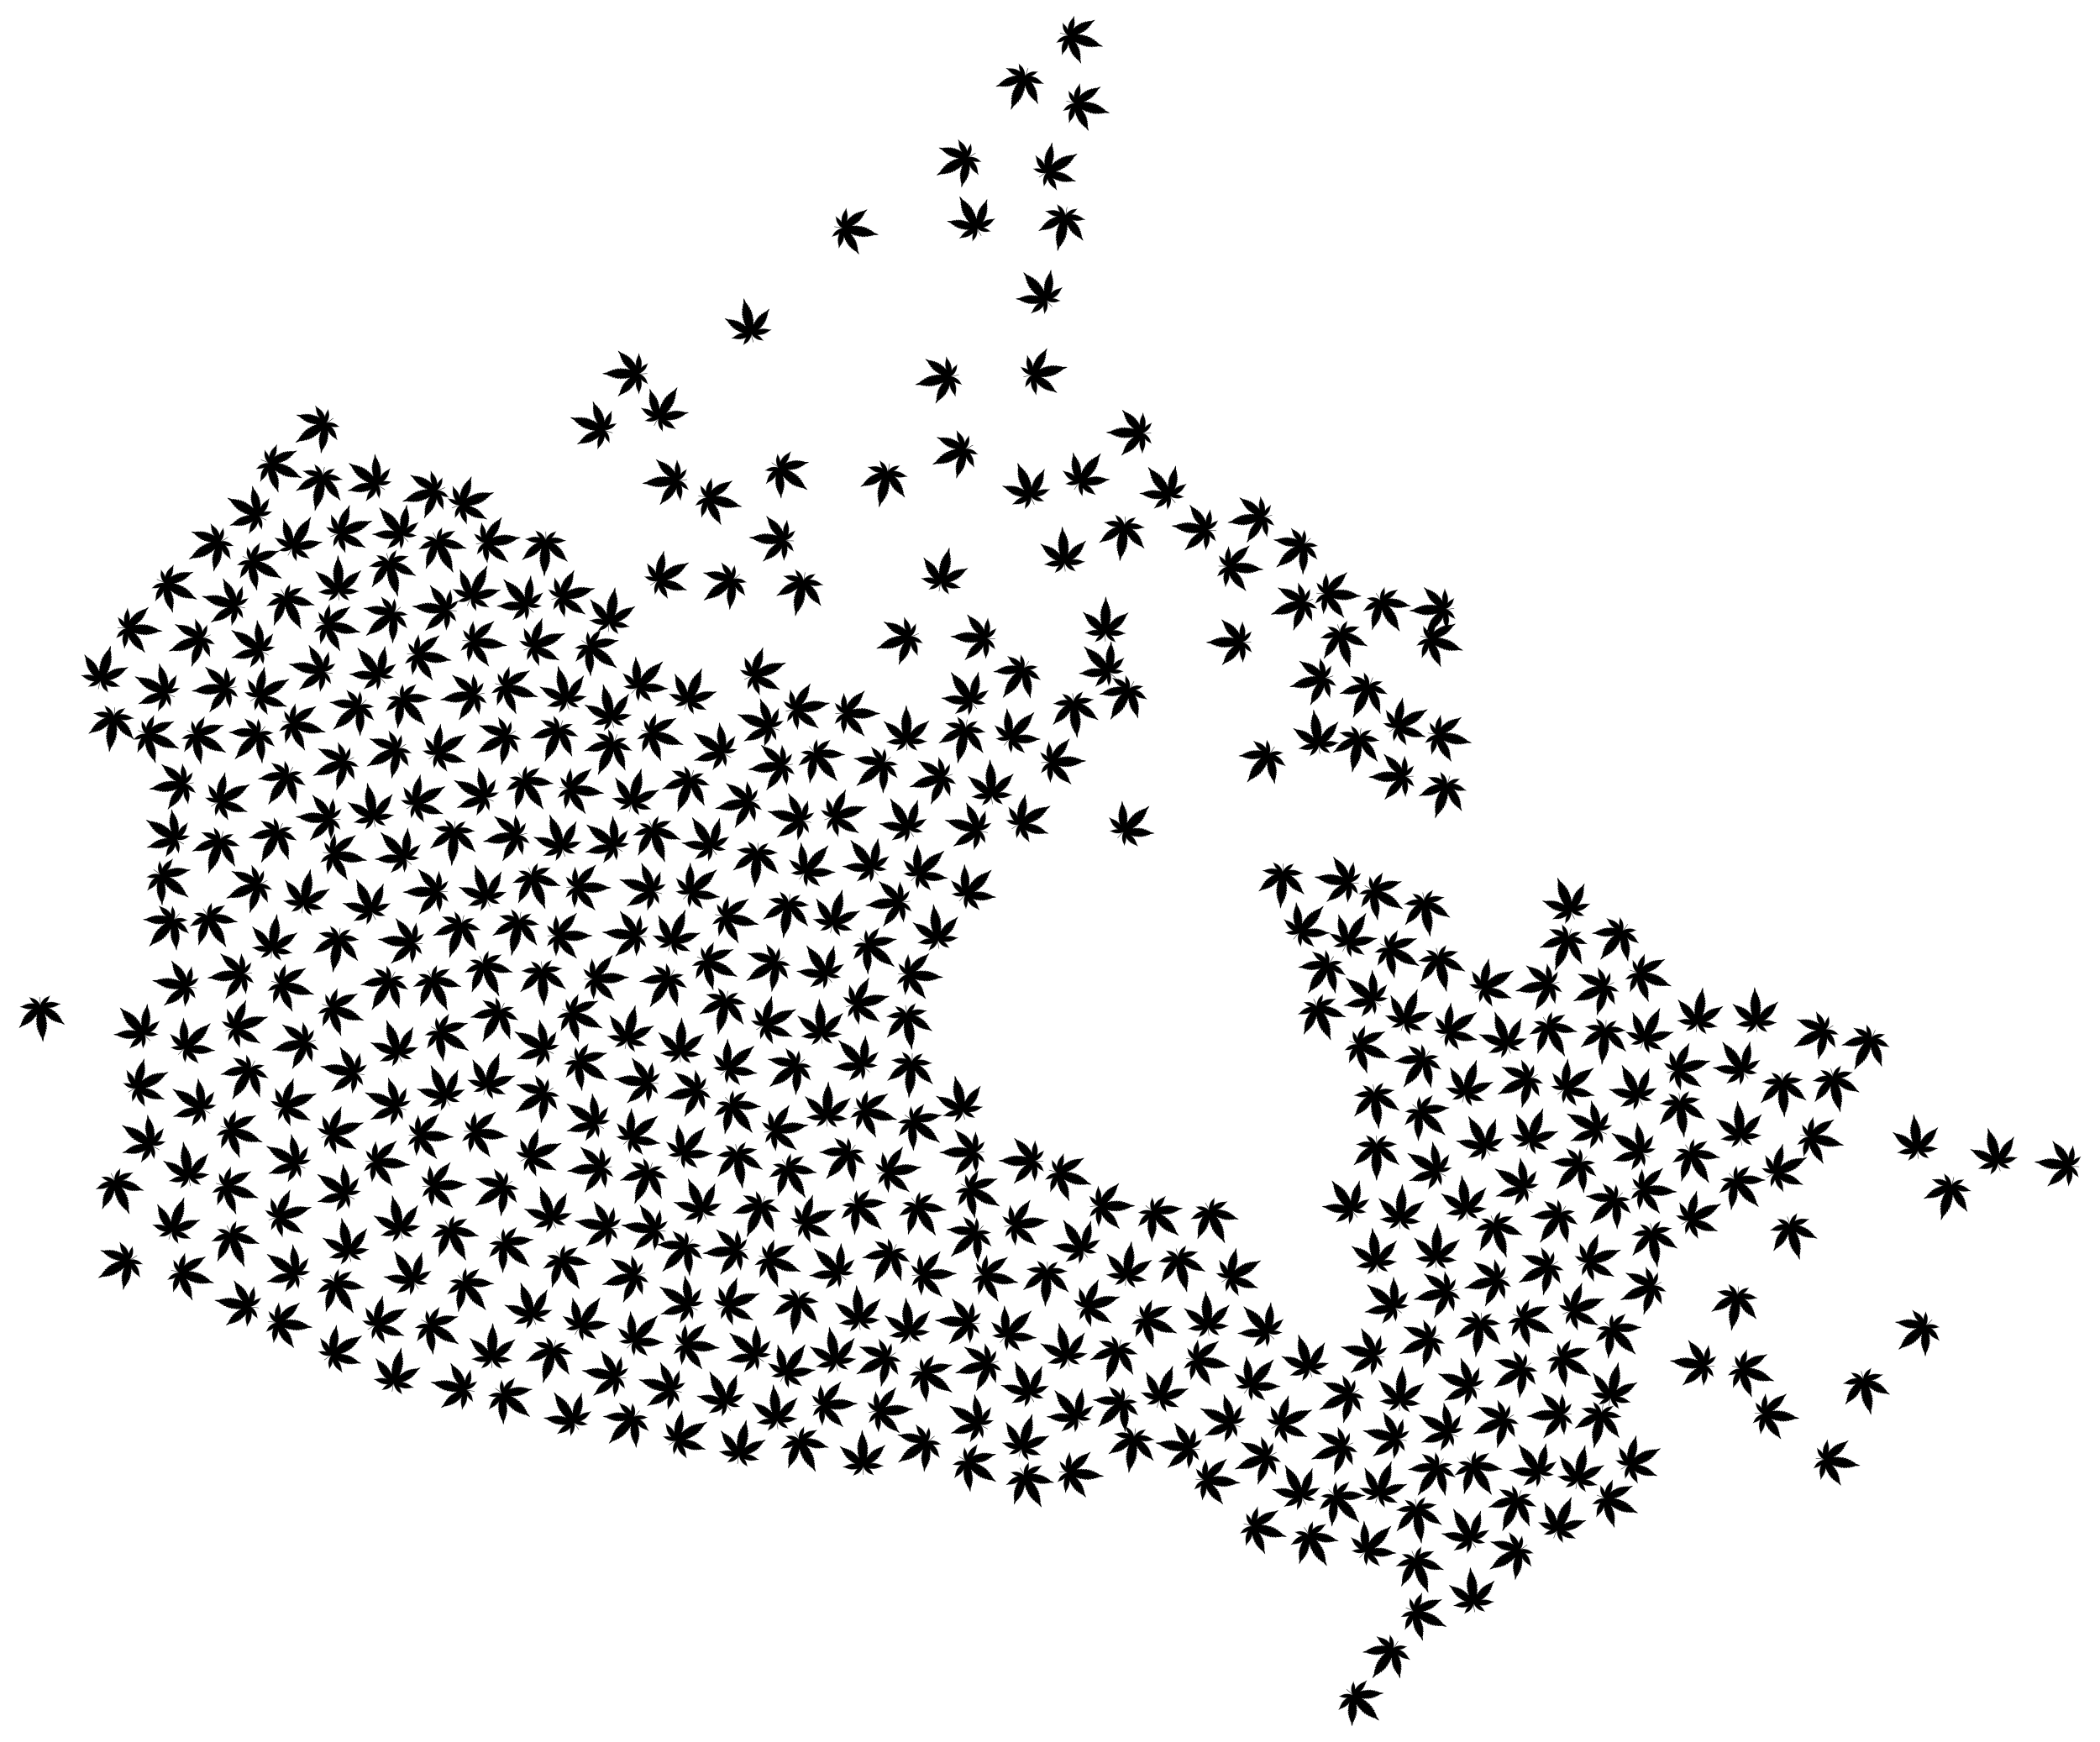<?xml version="1.0" encoding="utf-8"?>
<svg version="1.1" id="Layer_1" xmlns="http://www.w3.org/2000/svg" xmlns:xlink="http://www.w3.org/1999/xlink" x="0px" y="0px"
	 viewBox="0 0 1964.167 1629.461" enable-background="new 0 0 1964.167 1629.461" xml:space="preserve">
<symbol  id="New_Symbol" viewBox="-30.05 -30 60.1 60">
	<g>
		<path d="M16.375,4.144C16.795,4.144,16.077,3.847,16.375,4.144C16.375,4.144,16.375,4.144,16.375,4.144z"/>
		<path d="M26.396,4.245c0.226,0.025,0.452,0.012,0.628,0c0.05-0.226-0.553-1.557-1.595-2.311c0.303-0.032,0.456-0.092,0.613-0.141
			c0.025,0.005,0.051,0.01,0.077,0.015c-0.011-0.01-0.022-0.019-0.033-0.029c0.011-0.003,0.021-0.006,0.033-0.009
			c-0.163-0.452-1.997-2.399-2.436-2.436c0.339-0.062,0.981-0.18,1.193-0.327c0.201-0.138-1.695-1.896-3.014-2.072
			c0.4-0.175,1.476-0.329,1.444-0.49c-0.025-0.163-1.582-1.67-2.825-1.683c0.339-0.339,1.017-0.289,1.155-0.565
			c0.138-0.276-1.859-1.394-3.252-1.569c0.049-0.176,0.843-0.34,1.13-0.465c0.289-0.126-0.854-1.444-3.077-1.293
			c0.163-0.251,0.716-0.515,0.778-0.666c0.126-0.276-1.005-0.828-2.687-1.142c0.213-0.277,0.841-0.176,0.791-0.515
			c-0.05-0.339-1.507-1.118-3.001-1.093c0.076-0.213,0.389-0.402,0.377-0.665c-0.011-0.227-1.395-0.518-2.214-0.803
			c0.013-0.09-0.089-0.201-0.159-0.323c0.048-0.032,0.092-0.06,0.123-0.099c0.916,0.511,1.626,0.697,1.685,0.509
			c0.038-0.113-0.138-0.477-0.1-0.678c1.039,1.039,2.226,0.91,2.116,0.69c0.002,0,0.004,0,0.006,0
			c-0.003-0.001-0.005-0.002-0.008-0.003c-0.097-0.195-0.405-0.602-0.356-0.712c0.778,0.527,2.285,0.841,2.336,0.641
			c0.05-0.201-0.314-0.477-0.339-0.804c0.641,0.54,2.085,0.464,2.173,0.389c0.088-0.063-0.389-0.615-0.515-0.879
			c0.741,0.49,2.474,0.44,2.436,0.277c-0.05-0.163-0.289-0.465-0.464-0.691c0.226,0.176,2.009,0,2.298-0.163
			c-0.075-0.1-0.113-0.214-0.276-0.389c0.854,0.075,1.746-0.327,1.821-0.465c-0.002-0.002-0.005-0.005-0.007-0.007
			c0.007-0.002,0.013-0.003,0.019-0.005c-0.01-0.002-0.019-0.004-0.029-0.005c-0.075-0.084-0.181-0.177-0.298-0.258
			c0.65-0.037,3.661-0.672,4.137-1.036c0.007-0.002,0.013-0.004,0.02-0.006c-0.006-0.001-0.012-0.003-0.018-0.004
			c-0.483-0.351-3.513-0.875-4.176-0.887c0.126-0.088,0.239-0.188,0.314-0.276c-0.088-0.126-0.992-0.502-1.846-0.402
			c0.148-0.17,0.182-0.269,0.243-0.369c0.011-0.007,0.022-0.013,0.033-0.02c-0.008,0-0.015,0.001-0.022,0.002
			c0.003-0.005,0.006-0.01,0.009-0.014c-0.289-0.163-2.085-0.277-2.311-0.088c0.063-0.081,0.471-0.619,0.439-0.715
			c0,0,0.001,0,0.001,0c0,0,0,0-0.001,0c-0.051-0.15-1.713-0.125-2.423,0.377c0.125-0.275,0.604-0.867,0.483-0.907
			c0.003-0.003,0.005-0.006,0.007-0.009c-0.004,0.002-0.008,0.004-0.012,0.006c-0.17-0.07-1.55-0.078-2.148,0.471
			c0.013-0.326,0.377-0.616,0.314-0.816c-0.05-0.201-1.557,0.163-2.31,0.716c-0.063-0.1,0.251-0.54,0.339-0.741
			c0.088-0.189-1.08-0.314-2.097,0.778c-0.037-0.188,0.113-0.577,0.076-0.678c-0.063-0.201-0.867,0.05-1.859,0.678
			c-0.025-0.235,0.329-0.471,0.158-0.609c0.002-0.002,0.004-0.004,0.005-0.006c-0.003,0.001-0.006,0.002-0.009,0.003
			c-0.222-0.148-1.285,0.173-1.975,0.839c-0.037-0.109-0.014-0.258-0.046-0.379c0.003-0.003,0.005-0.007,0.008-0.01
			c-0.003,0.001-0.007,0.003-0.01,0.004c-0.048-0.173-0.131-0.157-0.356-0.065c-0.061-0.074-0.281-0.176-0.337-0.278
			c0.985,0.073,1.57-0.524,1.399-0.599c0.002-0.002,0.005-0.003,0.007-0.004c-0.005,0-0.011,0-0.016,0.001
			c-0.154-0.059-0.475-0.119-0.487-0.202c0.641-0.076,1.557-0.59,1.494-0.716c-0.063-0.126-0.377-0.1-0.54-0.264
			c0.578,0,1.293-0.703,1.306-0.778c0.013-0.075-0.477-0.151-0.666-0.226c0.589-0.073,1.507-0.891,1.378-0.965
			c0.001-0.001,0.003-0.001,0.004-0.002c-0.003,0-0.005,0-0.007,0c-0.104-0.057-0.357-0.103-0.533-0.139
			c0.201-0.013,1.042-0.904,1.118-1.118c-0.006-0.002-0.011-0.003-0.017-0.005c0.002-0.003,0.003-0.005,0.005-0.007
			c-0.111-0.018-0.131-0.05-0.301-0.063c0.477-0.352,0.754-0.955,0.728-1.068c-0.075,0-0.176-0.013-0.289,0
			c0.328-0.316,1.608-2.01,1.683-2.411c-0.402,0.025-2.223,1.13-2.574,1.419c0.025-0.1,0.025-0.201,0.037-0.289
			c-0.1-0.038-0.741,0.176-1.13,0.615c0-0.163-0.025-0.239-0.037-0.327c-0.004,0.001-0.008,0.003-0.013,0.004v-0.004
			c-0.767,0.447-1.196,0.881-1.218,0.992c-0.013-0.188-0.038-0.464-0.088-0.565c-0.05-0.1-0.955,0.691-1.093,1.281
			c-0.063-0.188-0.075-0.691-0.15-0.691c-0.075,0-0.841,0.641-0.904,1.218c-0.138-0.176-0.088-0.477-0.201-0.553
			c-0.113-0.075-0.728,0.791-0.879,1.419c-0.075-0.025-0.113-0.402-0.15-0.54c-0.038-0.138-0.703,0.327-0.741,1.344
			c-0.113-0.088-0.201-0.352-0.264-0.39c-0.126-0.075-0.427,0.414-0.653,1.181c-0.102-0.102-0.054-0.668-0.401-0.219
			c0-0.011-0.001-0.021-0.001-0.033c-0.083,0.174-0.383,0.573-0.44,1.181c-0.137-0.079-0.248-0.372-0.413-0.053
			c0-0.012-0.001-0.023-0.001-0.034c-0.127,0.231-0.252,0.717-0.427,1.017c-0.1-0.076-0.063-0.189-0.201-0.189
			c-0.277,0.013-0.377,1.319-0.414,1.482c-0.116-0.116-0.187-0.313-0.274-0.235c-0.001-0.001-0.001-0.003-0.002-0.004
			c-0.209,0.299-0.172,0.193-0.274,0.658c-0.198,0.615-0.44,1.525-0.662,2.176c-0.812-6.689,0.317-6.328,0.07-10.947h-0.59
			c0.167,2.485-0.414,5.576-0.414,6.706c0,1.085,0.194,2.935,0.321,4.024c-0.477-1.246-0.606-2.662-0.823-2.602
			c-0.004-0.005-0.008-0.01-0.012-0.016c-0.006,0.01-0.011,0.019-0.016,0.028c-0.053,0.035-0.077,0.127-0.185,0.236
			c-0.046-0.198-0.138-1.544-0.449-1.479c-0.001-0.005-0.002-0.011-0.003-0.016c-0.002,0.006-0.003,0.012-0.005,0.018
			c-0.087,0.022-0.069,0.117-0.158,0.183c-0.312-0.513-0.397-1.295-0.661-1.081c-0.006-0.012-0.011-0.024-0.017-0.037
			c-0.001,0.018-0.002,0.036-0.003,0.054c-0.054,0.05-0.101,0.112-0.161,0.135c-0.061-0.662-0.496-1.366-0.67-1.316
			c-0.003-0.005-0.005-0.01-0.008-0.015c0,0.006,0,0.012,0,0.018c-0.099,0.038-0.05,0.282-0.163,0.384
			c-0.264-0.779-0.565-1.269-0.691-1.206c-0.063,0.038-0.163,0.302-0.264,0.39c-0.038-1.03-0.691-1.482-0.741-1.344
			c-0.037,0.138-0.075,0.515-0.15,0.54c-0.151-0.628-0.754-1.495-0.879-1.419c-0.125,0.075-0.063,0.389-0.201,0.552
			c-0.063-0.565-0.829-1.205-0.904-1.218c-0.075,0-0.1,0.49-0.15,0.691c-0.135-0.576-1.046-1.408-1.101-1.262
			c-0.002-0.002-0.003-0.004-0.005-0.006c0.001,0.004,0.001,0.008,0.002,0.013c-0.043,0.114-0.066,0.354-0.077,0.54
			c-0.037-0.201-1.017-0.942-1.231-0.992c-0.001,0.006-0.002,0.012-0.003,0.018c-0.003-0.002-0.007-0.003-0.01-0.005
			c-0.017,0.2-0.025,0.198-0.025,0.314c-0.402-0.44-1.03-0.653-1.13-0.615c0,0.075,0.013,0.176,0.037,0.289
			c-0.351-0.289-2.172-1.394-2.574-1.419c0.001,0.007,0.004,0.015,0.006,0.023c-0.014-0.008-0.029-0.016-0.044-0.023
			c0.03,0.042,0.989,1.708,1.72,2.411c-0.089-0.011-0.188-0.012-0.262-0.003c-0.016-0.003-0.034-0.006-0.052-0.009
			c0.032,0.176,0.299,0.745,0.754,1.08c-0.199,0.015-0.168,0.049-0.339,0.063c0.204,0.338,0.955,1.118,1.143,1.13
			c-0.183,0.037-0.437,0.085-0.543,0.145c-0.011-0.003-0.023-0.005-0.034-0.007c0.007,0.006,0.014,0.012,0.021,0.018
			c-0.046,0.092,0.796,0.863,1.398,0.949c-0.181,0.072-0.639,0.145-0.664,0.217c-0.009-0.001-0.017-0.002-0.026-0.003
			c0.01,0.008,0.019,0.014,0.029,0.021c0.053,0.108,0.743,0.757,1.303,0.77c-0.147,0.147-0.449,0.139-0.533,0.256
			c-0.011-0.002-0.021-0.003-0.032-0.004c0.008,0.006,0.016,0.012,0.024,0.018c-0.038,0.134,0.863,0.636,1.495,0.711
			c-0.024,0.073-0.37,0.147-0.504,0.208c-0.011-0.004-0.021-0.008-0.036-0.008c0.006,0.005,0.012,0.011,0.021,0.016
			c-0.119,0.076,0.407,0.662,1.424,0.587c-0.071,0.107-0.3,0.225-0.345,0.29c-0.24-0.101-0.334-0.128-0.385,0.053
			c-0.003-0.002-0.007-0.003-0.01-0.004c0.003,0.003,0.006,0.006,0.009,0.01c-0.032,0.121-0.01,0.27-0.046,0.379
			c-0.736-0.71-1.828-0.985-1.975-0.838c-0.003-0.001-0.006-0.003-0.009-0.003c0.002,0.002,0.004,0.004,0.005,0.006
			c-0.171,0.139,0.183,0.374,0.158,0.609c-0.992-0.628-1.796-0.879-1.859-0.678c-0.038,0.1,0.113,0.49,0.075,0.678
			c-0.981-1.053-2.102-0.975-2.102-0.798c0,0.08,0.413,0.649,0.343,0.76c-0.753-0.552-2.26-0.917-2.31-0.716
			c-0.063,0.201,0.301,0.49,0.314,0.816c-0.598-0.549-1.978-0.541-2.148-0.471c-0.004-0.002-0.008-0.004-0.012-0.006
			c0.002,0.003,0.004,0.006,0.007,0.009c-0.113,0.057,0.355,0.625,0.483,0.907c-0.709-0.501-2.371-0.526-2.423-0.377
			c-0.001,0,0,0,0,0c-0.032,0.096,0.377,0.636,0.439,0.715c-0.221-0.184-1.938-0.081-2.287,0.077c-0.008,0-0.016-0.001-0.024-0.001
			c0.004,0.002,0.008,0.005,0.011,0.007c-0.004,0.002-0.008,0.004-0.011,0.006c0.075,0.113,0.1,0.214,0.264,0.402
			c-0.854-0.1-1.758,0.276-1.846,0.402c0.075,0.088,0.188,0.188,0.314,0.276c-0.663,0.013-3.691,0.535-4.175,0.887
			c-0.006,0.001-0.012,0.003-0.019,0.004c0.007,0.002,0.013,0.004,0.02,0.006c0.475,0.365,3.487,0.999,4.136,1.036
			c-0.117,0.082-0.223,0.175-0.298,0.258c-0.01,0.002-0.019,0.004-0.029,0.005c0.006,0.002,0.013,0.003,0.019,0.005
			c-0.002,0.003-0.005,0.005-0.006,0.007c0.075,0.138,0.967,0.54,1.821,0.465c-0.164,0.177-0.203,0.291-0.277,0.389
			c0.289,0.163,2.072,0.339,2.298,0.163c-0.176,0.226-0.414,0.528-0.465,0.691c-0.037,0.163,1.696,0.214,2.436-0.277
			c-0.125,0.264-0.603,0.816-0.514,0.879c0.088,0.075,1.532,0.15,2.172-0.389c-0.025,0.326-0.389,0.603-0.339,0.804
			c0.05,0.201,1.557-0.113,2.336-0.641c0.049,0.11-0.257,0.514-0.356,0.711c-0.003,0.001-0.005,0.003-0.009,0.005
			c0.002,0,0.004,0,0.006,0c-0.107,0.215,1.07,0.355,2.116-0.691c0.034,0.182-0.106,0.496-0.106,0.638
			c0,0.373,1.276-0.239,1.675-0.461c0.032,0.042,0.079,0.071,0.129,0.105c-0.071,0.119-0.168,0.229-0.149,0.316
			c-0.817,0.286-2.217,0.58-2.228,0.808c-0.013,0.264,0.289,0.452,0.377,0.665c-1.494-0.012-2.951,0.754-3.001,1.093
			c-0.05,0.339,0.577,0.238,0.791,0.515c-1.695,0.314-2.825,0.866-2.7,1.142c0.063,0.151,0.628,0.414,0.779,0.666
			c-2.223-0.151-3.365,1.168-3.077,1.293c0.289,0.126,1.08,0.289,1.13,0.465c-1.381,0.176-3.391,1.293-3.252,1.569
			c0.126,0.264,0.816,0.226,1.155,0.565c-1.243,0.012-2.801,1.519-2.826,1.683c-0.037,0.163,1.042,0.314,1.444,0.49
			c-1.306,0.176-3.215,1.934-3.014,2.072c0.201,0.138,0.778,0.251,1.193,0.327c-0.44,0.025-2.286,1.971-2.436,2.436
			c0.188,0.037,0.339,0.126,0.691,0.163c-1.042,0.754-1.645,2.085-1.595,2.31c0.01,0.001,0.021,0.002,0.032,0.003
			c-0.002,0.003-0.005,0.007-0.006,0.01c0.005-0.003,0.01-0.006,0.016-0.01c0.169,0.011,0.378,0.021,0.587-0.003
			c-0.716,0.691-3.504,4.383-3.654,5.237c0.008,0,0.018-0.002,0.027-0.003c-0.001,0.001-0.001,0.002-0.002,0.003
			c0.002-0.001,0.004-0.002,0.005-0.003c0.936-0.112,4.813-2.453,5.558-3.086c-0.05,0.214-0.063,0.44-0.076,0.615
			c0.226,0.076,1.608-0.389,2.474-1.344c0,0.364,0.075,0.515,0.1,0.704c0.008-0.002,0.018-0.004,0.027-0.007
			c0,0.003-0.001,0.005-0.002,0.007c0.003-0.003,0.006-0.006,0.009-0.009c0.536-0.163,2.579-1.733,2.653-2.151
			c0.037,0.414,0.088,1.005,0.201,1.218c0.113,0.214,2.059-1.494,2.373-2.788c0.13,0.441,0.163,1.548,0.351,1.491
			c0,0.001,0,0.002,0,0.003c0-0.001,0.001-0.003,0.001-0.004c0.232-0.068,1.822-1.416,1.958-2.634
			c0.301,0.377,0.201,1.055,0.452,1.218c0.251,0.163,1.582-1.708,1.896-3.076c0.163,0.063,0.238,0.866,0.339,1.168
			c0.1,0.301,1.532-0.703,1.608-2.926c0.238,0.176,0.427,0.754,0.578,0.841C-9.255-1.118-8.589-2.172-8.1-3.83
			c0.25,0.237,0.095,0.895,0.44,0.826v0.003l0.001-0.003c0.349-0.059,1.244-1.411,1.38-2.873c0.201,0.113,0.352,0.44,0.615,0.452
			c0.1,0.005,0.24-0.252,0.398-0.608c0.084-0.023,0.178-0.043,0.293-0.02C-5.224-5.199-6.379-3.29-6.166-3.064
			c0.214,0.226,0.628,0.088,0.879,0.189c-1.193,1.293-1.67,3.177-1.419,3.491c0.251,0.314,0.653-0.327,1.068-0.289
			c-1.068,1.733-1.469,3.152-1.13,3.265c0.188,0.05,0.841-0.226,1.193-0.163c-1.842,1.781-1.682,3.892-1.258,3.688
			c0,0.01,0.001,0.019,0.003,0.029c0.005-0.014,0.011-0.026,0.018-0.039c0.361-0.181,1.06-0.697,1.238-0.601
			c-0.919,1.312-1.578,4.009-1.167,4.087c0,0.002-0.001,0.005-0.001,0.007c0.001-0.002,0.003-0.004,0.005-0.006
			c0.35,0.059,0.84-0.535,1.389-0.572c-0.979,1.105-0.879,3.642-0.754,3.805c0.126,0.163,1.093-0.653,1.57-0.879
			c-0.873,1.272-0.874,4.358-0.539,4.262c0,0.003,0,0.005-0.001,0.007c0.002-0.003,0.004-0.005,0.005-0.008
			c0.296-0.084,0.824-0.491,1.2-0.783c-0.314,0.414-0.063,3.554,0.226,4.056c0.004-0.003,0.009-0.005,0.013-0.008
			c0,0.003,0,0.005,0,0.008c0.003-0.005,0.005-0.009,0.008-0.013c0.182-0.117,0.367-0.186,0.67-0.464
			c-0.163,1.507,0.528,3.076,0.766,3.215l0.007-0.007c0.002,0.006,0.004,0.013,0.006,0.019c0.003-0.012,0.006-0.022,0.009-0.034
			c0.136-0.136,0.313-0.316,0.468-0.531C-1.67,23.834-0.628,29.171,0,29.987c0.003-0.003,0.005-0.007,0.007-0.01
			C0.009,29.985,0.011,29.992,0.012,30c0.004-0.016,0.007-0.03,0.011-0.045c0.63-0.914,1.635-6.135,1.672-7.288
			c0.163,0.226,0.351,0.414,0.49,0.552c0.226-0.138,0.929-1.708,0.766-3.215c0.307,0.282,0.494,0.349,0.679,0.469
			c0.004,0.007,0.008,0.013,0.012,0.021c0-0.004,0-0.008,0-0.013c0,0,0,0,0,0c0.289-0.502,0.54-3.642,0.226-4.056
			c0.397,0.297,0.927,0.716,1.219,0.788c0.004,0.005,0.008,0.01,0.012,0.016c0-0.005-0.002-0.009-0.003-0.013
			c0.28,0.14,0.335-2.948-0.562-4.269c0.456,0.21,1.41,1.013,1.562,0.886c0.003,0.002,0.005,0.004,0.008,0.005
			C6.102,13.835,6.1,13.833,6.099,13.83c0.137-0.183,0.223-2.712-0.749-3.809c0.552,0.024,1.045,0.625,1.395,0.57
			c0.004,0.003,0.008,0.005,0.011,0.008c-0.002-0.003-0.003-0.006-0.005-0.009c0.391-0.084-0.255-2.758-1.176-4.085
			c0.182-0.097,0.908,0.431,1.261,0.612c0.006,0.01,0.013,0.018,0.019,0.029c0-0.007-0.002-0.013-0.003-0.02
			C7.24,7.286,7.426,5.218,5.576,3.428c0.328-0.061,0.961,0.207,1.173,0.168l0.008,0.008C6.755,3.601,6.754,3.598,6.753,3.595
			c0.389-0.097-0.107-1.62-1.115-3.269C6.04,0.301,6.455,0.929,6.706,0.615C6.957,0.301,6.48-1.582,5.287-2.875
			c0.19-0.067,0.467-0.011,0.688-0.078c0.001,0.001,0.002,0.002,0.003,0.003c0-0.001-0.001-0.002-0.001-0.003
			c0.07-0.021,0.135-0.055,0.19-0.11C6.392-3.29,5.224-5.199,4.973-6.053c0.124-0.025,0.224,0.001,0.314,0.026
			c0,0,0.126,0.288,0.126,0.288c0.025,0.037,0.038,0.063,0.063,0.1c0-0.003,0-0.005,0-0.008c0.3,0.516,0.547-0.108,0.817-0.243
			c0.131,1.549,1.02,2.582,1.042,2.624v-0.01c0.676,0.773,0.539-0.34,0.779-0.567c0.513,1.751,1.198,2.765,1.428,2.568
			C9.542-1.272,9.543-1.27,9.544-1.268v-0.009c0.149-0.111,0.333-0.65,0.565-0.833c0.075,2.225,1.517,3.243,1.61,2.917
			c0.003,0.003,0.006,0.007,0.01,0.009c-0.003-0.005-0.005-0.011-0.007-0.016c0.098-0.313,0.173-1.09,0.334-1.151
			c0.314,1.369,1.632,3.24,1.896,3.076c0.264-0.163,0.151-0.841,0.452-1.218c0.138,1.242,1.794,2.625,1.971,2.637
			c0.176,0.012,0.214-1.068,0.339-1.495c0.314,1.293,2.235,2.989,2.361,2.775c0,0,0-0.001,0-0.001
			c0.004,0.005,0.008,0.009,0.012,0.014c-0.002-0.009-0.004-0.018-0.005-0.026c0.12-0.224,0.157-0.798,0.194-1.204
			c0.088,0.427,2.21,2.047,2.687,2.16c0.005,0.005,0.008,0.008,0.012,0.013c-0.003-0.011-0.005-0.021-0.008-0.031
			c0.038-0.18,0.097-0.332,0.097-0.685c0.847,0.932,2.184,1.385,2.455,1.347c0.006,0.003,0.012,0.006,0.018,0.009
			c-0.003-0.003-0.005-0.007-0.008-0.011c0.003,0,0.006-0.001,0.008-0.002c-0.013-0.163-0.025-0.389-0.075-0.615
			c0.745,0.633,4.634,2.974,5.558,3.086c0.01,0.005,0.02,0.011,0.03,0.016c-0.003-0.005-0.006-0.009-0.009-0.013
			c0.003,0,0.006,0.001,0.009,0.001C29.899,8.615,27.111,4.923,26.396,4.245z"/>
	</g>
</symbol>
<g>
	
		<use xlink:href="#New_Symbol"  width="60.1" height="60" x="-30.05" y="-30" transform="matrix(0.706 0.106 0.106 -0.706 1589.487 944.724)" overflow="visible"/>
	
		<use xlink:href="#New_Symbol"  width="60.1" height="60" x="-30.05" y="-30" transform="matrix(0.031 0.713 0.713 -0.031 567.264 915.091)" overflow="visible"/>
	
		<use xlink:href="#New_Symbol"  width="60.1" height="60" x="-30.05" y="-30" transform="matrix(-0.693 0.172 0.172 0.693 1105.072 1188.074)" overflow="visible"/>
	
		<use xlink:href="#New_Symbol"  width="60.1" height="60" x="-30.05" y="-30" transform="matrix(0.189 0.689 0.689 -0.189 1579.342 997.966)" overflow="visible"/>
	
		<use xlink:href="#New_Symbol"  width="60.1" height="60" x="-30.05" y="-30" transform="matrix(-0.108 0.706 0.706 0.108 401.308 614.425)" overflow="visible"/>
	
		<use xlink:href="#New_Symbol"  width="60.1" height="60" x="-30.05" y="-30" transform="matrix(0.686 -0.197 -0.197 -0.686 1865.133 1075.566)" overflow="visible"/>
	
		<use xlink:href="#New_Symbol"  width="60.1" height="60" x="-30.05" y="-30" transform="matrix(-0.008 -0.714 -0.714 0.008 1149.435 600.681)" overflow="visible"/>
	
		<use xlink:href="#New_Symbol"  width="60.1" height="60" x="-30.05" y="-30" transform="matrix(-0.609 -0.372 -0.372 0.609 358.813 926.622)" overflow="visible"/>
	
		<use xlink:href="#New_Symbol"  width="60.1" height="60" x="-30.05" y="-30" transform="matrix(0.647 -0.302 -0.302 -0.647 958.178 1292.704)" overflow="visible"/>
	
		<use xlink:href="#New_Symbol"  width="60.1" height="60" x="-30.05" y="-30" transform="matrix(-0.616 0.362 0.362 0.616 1230.242 1446.417)" overflow="visible"/>
	
		<use xlink:href="#New_Symbol"  width="60.1" height="60" x="-30.05" y="-30" transform="matrix(-0.521 -0.489 -0.489 0.521 584.093 1334.792)" overflow="visible"/>
	
		<use xlink:href="#New_Symbol"  width="60.1" height="60" x="-30.05" y="-30" transform="matrix(0.713 -0.043 -0.043 -0.713 767.552 955.575)" overflow="visible"/>
	
		<use xlink:href="#New_Symbol"  width="60.1" height="60" x="-30.05" y="-30" transform="matrix(0.119 -0.704 -0.704 -0.119 163.399 920.728)" overflow="visible"/>
	
		<use xlink:href="#New_Symbol"  width="60.1" height="60" x="-30.05" y="-30" transform="matrix(-0.608 0.375 0.375 0.608 1587.298 1088.377)" overflow="visible"/>
	
		<use xlink:href="#New_Symbol"  width="60.1" height="60" x="-30.05" y="-30" transform="matrix(0.229 -0.676 -0.676 -0.229 599.447 829.443)" overflow="visible"/>
	
		<use xlink:href="#New_Symbol"  width="60.1" height="60" x="-30.05" y="-30" transform="matrix(0.712 -0.059 -0.059 -0.712 802.814 1223.367)" overflow="visible"/>
	
		<use xlink:href="#New_Symbol"  width="60.1" height="60" x="-30.05" y="-30" transform="matrix(0.131 0.702 0.702 -0.131 755.316 661.535)" overflow="visible"/>
	
		<use xlink:href="#New_Symbol"  width="60.1" height="60" x="-30.05" y="-30" transform="matrix(-0.048 0.713 0.713 0.048 1252.013 556.159)" overflow="visible"/>
	
		<use xlink:href="#New_Symbol"  width="60.1" height="60" x="-30.05" y="-30" transform="matrix(-0.665 -0.26 -0.26 0.665 1462.219 888.086)" overflow="visible"/>
	
		<use xlink:href="#New_Symbol"  width="60.1" height="60" x="-30.05" y="-30" transform="matrix(0.124 -0.703 -0.703 -0.124 221.653 1219.924)" overflow="visible"/>
	
		<use xlink:href="#New_Symbol"  width="60.1" height="60" x="-30.05" y="-30" transform="matrix(0.528 0.481 0.481 -0.528 1223.626 863.235)" overflow="visible"/>
	
		<use xlink:href="#New_Symbol"  width="60.1" height="60" x="-30.05" y="-30" transform="matrix(0.668 -0.253 -0.253 -0.668 1405.555 966.199)" overflow="visible"/>
	
		<use xlink:href="#New_Symbol"  width="60.1" height="60" x="-30.05" y="-30" transform="matrix(0.495 0.515 0.515 -0.495 912.1 828.468)" overflow="visible"/>
	
		<use xlink:href="#New_Symbol"  width="60.1" height="60" x="-30.05" y="-30" transform="matrix(-0.706 -0.108 -0.108 0.706 735.788 856.669)" overflow="visible"/>
	
		<use xlink:href="#New_Symbol"  width="60.1" height="60" x="-30.05" y="-30" transform="matrix(-0.64 -0.317 -0.317 0.64 1274.952 652.362)" overflow="visible"/>
	
		<use xlink:href="#New_Symbol"  width="60.1" height="60" x="-30.05" y="-30" transform="matrix(0.399 -0.592 -0.592 -0.399 547.536 1044.122)" overflow="visible"/>
	
		<use xlink:href="#New_Symbol"  width="60.1" height="60" x="-30.05" y="-30" transform="matrix(0.706 0.11 0.11 -0.706 572.017 570.467)" overflow="visible"/>
	
		<use xlink:href="#New_Symbol"  width="60.1" height="60" x="-30.05" y="-30" transform="matrix(-0.085 0.709 0.709 0.085 454.517 1060.451)" overflow="visible"/>
	
		<use xlink:href="#New_Symbol"  width="60.1" height="60" x="-30.05" y="-30" transform="matrix(-0.258 0.666 0.666 0.258 1543.441 914.768)" overflow="visible"/>
	
		<use xlink:href="#New_Symbol"  width="60.1" height="60" x="-30.05" y="-30" transform="matrix(0.505 0.505 0.505 -0.505 1059.926 769.063)" overflow="visible"/>
	
		<use xlink:href="#New_Symbol"  width="60.1" height="60" x="-30.05" y="-30" transform="matrix(-0.709 -0.089 -0.089 0.709 104.824 682.323)" overflow="visible"/>
	
		<use xlink:href="#New_Symbol"  width="60.1" height="60" x="-30.05" y="-30" transform="matrix(0.038 -0.713 -0.713 -0.038 297.661 765.162)" overflow="visible"/>
	
		<use xlink:href="#New_Symbol"  width="60.1" height="60" x="-30.05" y="-30" transform="matrix(0.618 -0.357 -0.357 -0.618 1369.877 1429.631)" overflow="visible"/>
	
		<use xlink:href="#New_Symbol"  width="60.1" height="60" x="-30.05" y="-30" transform="matrix(0.663 -0.265 -0.265 -0.663 959.658 452.754)" overflow="visible"/>
	
		<use xlink:href="#New_Symbol"  width="60.1" height="60" x="-30.05" y="-30" transform="matrix(0.638 0.32 0.32 -0.638 446.245 548.095)" overflow="visible"/>
	
		<use xlink:href="#New_Symbol"  width="60.1" height="60" x="-30.05" y="-30" transform="matrix(0.357 0.618 0.618 -0.357 398.118 746.213)" overflow="visible"/>
	
		<use xlink:href="#New_Symbol"  width="60.1" height="60" x="-30.05" y="-30" transform="matrix(-0.686 0.197 0.197 0.686 1677.461 1157.947)" overflow="visible"/>
	
		<use xlink:href="#New_Symbol"  width="60.1" height="60" x="-30.05" y="-30" transform="matrix(-0.707 0.102 0.102 0.707 849.862 960.915)" overflow="visible"/>
	
		<use xlink:href="#New_Symbol"  width="60.1" height="60" x="-30.05" y="-30" transform="matrix(0.104 0.707 0.707 -0.104 840.974 1094.789)" overflow="visible"/>
	
		<use xlink:href="#New_Symbol"  width="60.1" height="60" x="-30.05" y="-30" transform="matrix(-0.708 -0.09 -0.09 0.708 1050.053 503.791)" overflow="visible"/>
	
		<use xlink:href="#New_Symbol"  width="60.1" height="60" x="-30.05" y="-30" transform="matrix(-0.624 -0.347 -0.347 0.624 461.784 956.196)" overflow="visible"/>
	
		<use xlink:href="#New_Symbol"  width="60.1" height="60" x="-30.05" y="-30" transform="matrix(-0.58 -0.417 -0.417 0.58 1325.165 999.777)" overflow="visible"/>
	
		<use xlink:href="#New_Symbol"  width="60.1" height="60" x="-30.05" y="-30" transform="matrix(-0.713 0.041 0.041 0.713 1667.819 1023.889)" overflow="visible"/>
	
		<use xlink:href="#New_Symbol"  width="60.1" height="60" x="-30.05" y="-30" transform="matrix(0.613 0.366 0.366 -0.613 279.926 501.728)" overflow="visible"/>
	
		<use xlink:href="#New_Symbol"  width="60.1" height="60" x="-30.05" y="-30" transform="matrix(-0.159 0.696 0.696 0.159 316.466 586.724)" overflow="visible"/>
	
		<use xlink:href="#New_Symbol"  width="60.1" height="60" x="-30.05" y="-30" transform="matrix(-0.674 -0.236 -0.236 0.674 1349.328 745.351)" overflow="visible"/>
	
		<use xlink:href="#New_Symbol"  width="60.1" height="60" x="-30.05" y="-30" transform="matrix(-0.668 0.251 0.251 0.668 614.42 786.611)" overflow="visible"/>
	
		<use xlink:href="#New_Symbol"  width="60.1" height="60" x="-30.05" y="-30" transform="matrix(0.609 -0.373 -0.373 -0.609 843.715 764.991)" overflow="visible"/>
	
		<use xlink:href="#New_Symbol"  width="60.1" height="60" x="-30.05" y="-30" transform="matrix(-0.216 0.681 0.681 0.216 1011.251 37.054)" overflow="visible"/>
	
		<use xlink:href="#New_Symbol"  width="60.1" height="60" x="-30.05" y="-30" transform="matrix(0.425 -0.574 -0.574 -0.425 343.273 445.81)" overflow="visible"/>
	
		<use xlink:href="#New_Symbol"  width="60.1" height="60" x="-30.05" y="-30" transform="matrix(-0.713 -0.035 -0.035 0.713 978.657 1201.037)" overflow="visible"/>
	
		<use xlink:href="#New_Symbol"  width="60.1" height="60" x="-30.05" y="-30" transform="matrix(0.361 0.616 0.616 -0.361 626.002 536.985)" overflow="visible"/>
	
		<use xlink:href="#New_Symbol"  width="60.1" height="60" x="-30.05" y="-30" transform="matrix(0.328 0.634 0.634 -0.328 1590.93 1135.808)" overflow="visible"/>
	
		<use xlink:href="#New_Symbol"  width="60.1" height="60" x="-30.05" y="-30" transform="matrix(0.644 -0.308 -0.308 -0.644 342.416 841.642)" overflow="visible"/>
	
		<use xlink:href="#New_Symbol"  width="60.1" height="60" x="-30.05" y="-30" transform="matrix(0.352 0.622 0.622 -0.352 252.125 645.593)" overflow="visible"/>
	
		<use xlink:href="#New_Symbol"  width="60.1" height="60" x="-30.05" y="-30" transform="matrix(-0.524 -0.486 -0.486 0.524 234.086 694.66)" overflow="visible"/>
	
		<use xlink:href="#New_Symbol"  width="60.1" height="60" x="-30.05" y="-30" transform="matrix(0.707 -0.102 -0.102 -0.707 1231.595 684.743)" overflow="visible"/>
	
		<use xlink:href="#New_Symbol"  width="60.1" height="60" x="-30.05" y="-30" transform="matrix(0.342 0.627 0.627 -0.342 1160.717 1189.278)" overflow="visible"/>
	
		<use xlink:href="#New_Symbol"  width="60.1" height="60" x="-30.05" y="-30" transform="matrix(0.667 0.256 0.256 -0.667 1089.395 1297.368)" overflow="visible"/>
	
		<use xlink:href="#New_Symbol"  width="60.1" height="60" x="-30.05" y="-30" transform="matrix(-0.068 -0.711 -0.711 0.068 830.591 844.928)" overflow="visible"/>
	
		<use xlink:href="#New_Symbol"  width="60.1" height="60" x="-30.05" y="-30" transform="matrix(0.073 -0.71 -0.71 -0.073 584.264 874.083)" overflow="visible"/>
	
		<use xlink:href="#New_Symbol"  width="60.1" height="60" x="-30.05" y="-30" transform="matrix(0.279 -0.657 -0.657 -0.279 360.892 1030.253)" overflow="visible"/>
	
		<use xlink:href="#New_Symbol"  width="60.1" height="60" x="-30.05" y="-30" transform="matrix(-0.16 0.696 0.696 0.16 689.081 860.041)" overflow="visible"/>
	
		<use xlink:href="#New_Symbol"  width="60.1" height="60" x="-30.05" y="-30" transform="matrix(-0.643 0.31 0.31 0.643 1136.416 1143.701)" overflow="visible"/>
	
		<use xlink:href="#New_Symbol"  width="60.1" height="60" x="-30.05" y="-30" transform="matrix(0.148 -0.699 -0.699 -0.148 423.524 1297.252)" overflow="visible"/>
	
		<use xlink:href="#New_Symbol"  width="60.1" height="60" x="-30.05" y="-30" transform="matrix(0.7 0.141 0.141 -0.7 693.84 1349.041)" overflow="visible"/>
	
		<use xlink:href="#New_Symbol"  width="60.1" height="60" x="-30.05" y="-30" transform="matrix(-0.093 0.708 0.708 0.093 543.922 739.29)" overflow="visible"/>
	
		<use xlink:href="#New_Symbol"  width="60.1" height="60" x="-30.05" y="-30" transform="matrix(0.708 0.095 0.095 -0.708 256.248 876.127)" overflow="visible"/>
	
		<use xlink:href="#New_Symbol"  width="60.1" height="60" x="-30.05" y="-30" transform="matrix(0.688 0.192 0.192 -0.688 594.205 739.404)" overflow="visible"/>
	
		<use xlink:href="#New_Symbol"  width="60.1" height="60" x="-30.05" y="-30" transform="matrix(-0.565 -0.437 -0.437 0.565 1509.89 880.84)" overflow="visible"/>
	
		<use xlink:href="#New_Symbol"  width="60.1" height="60" x="-30.05" y="-30" transform="matrix(0.714 0.026 0.026 -0.714 774.018 1032.968)" overflow="visible"/>
	
		<use xlink:href="#New_Symbol"  width="60.1" height="60" x="-30.05" y="-30" transform="matrix(-0.645 -0.307 -0.307 0.645 568.5 705.61)" overflow="visible"/>
	
		<use xlink:href="#New_Symbol"  width="60.1" height="60" x="-30.05" y="-30" transform="matrix(-0.192 -0.688 -0.688 0.192 583.529 1196.056)" overflow="visible"/>
	
		<use xlink:href="#New_Symbol"  width="60.1" height="60" x="-30.05" y="-30" transform="matrix(-0.714 -0.026 -0.026 0.714 509.837 517.913)" overflow="visible"/>
	
		<use xlink:href="#New_Symbol"  width="60.1" height="60" x="-30.05" y="-30" transform="matrix(-0.631 -0.334 -0.334 0.631 1744.387 981.839)" overflow="visible"/>
	
		<use xlink:href="#New_Symbol"  width="60.1" height="60" x="-30.05" y="-30" transform="matrix(0.557 -0.447 -0.447 -0.557 999.714 1317.033)" overflow="visible"/>
	
		<use xlink:href="#New_Symbol"  width="60.1" height="60" x="-30.05" y="-30" transform="matrix(0.569 -0.432 -0.432 -0.569 1086.722 453.876)" overflow="visible"/>
	
		<use xlink:href="#New_Symbol"  width="60.1" height="60" x="-30.05" y="-30" transform="matrix(0.115 0.705 0.705 -0.115 735.191 1055.76)" overflow="visible"/>
	
		<use xlink:href="#New_Symbol"  width="60.1" height="60" x="-30.05" y="-30" transform="matrix(-0.157 -0.697 -0.697 0.157 641.966 1022.391)" overflow="visible"/>
	
		<use xlink:href="#New_Symbol"  width="60.1" height="60" x="-30.05" y="-30" transform="matrix(0.478 0.53 0.53 -0.478 867.39 810.065)" overflow="visible"/>
	
		<use xlink:href="#New_Symbol"  width="60.1" height="60" x="-30.05" y="-30" transform="matrix(0.251 0.669 0.669 -0.251 690.814 1217.218)" overflow="visible"/>
	
		<use xlink:href="#New_Symbol"  width="60.1" height="60" x="-30.05" y="-30" transform="matrix(-0.456 -0.55 -0.55 0.456 358.77 581.149)" overflow="visible"/>
	
		<use xlink:href="#New_Symbol"  width="60.1" height="60" x="-30.05" y="-30" transform="matrix(-0.352 0.621 0.621 0.352 245.041 530.57)" overflow="visible"/>
	
		<use xlink:href="#New_Symbol"  width="60.1" height="60" x="-30.05" y="-30" transform="matrix(-0.056 0.712 0.712 0.056 1160.493 531.059)" overflow="visible"/>
	
		<use xlink:href="#New_Symbol"  width="60.1" height="60" x="-30.05" y="-30" transform="matrix(-0.495 0.515 0.515 0.495 1274.5 1594.564)" overflow="visible"/>
	
		<use xlink:href="#New_Symbol"  width="60.1" height="60" x="-30.05" y="-30" transform="matrix(0.547 0.459 0.459 -0.547 646.075 1070.466)" overflow="visible"/>
	
		<use xlink:href="#New_Symbol"  width="60.1" height="60" x="-30.05" y="-30" transform="matrix(0.102 0.707 0.707 -0.102 465.846 505.863)" overflow="visible"/>
	
		<use xlink:href="#New_Symbol"  width="60.1" height="60" x="-30.05" y="-30" transform="matrix(-0.697 0.156 0.156 0.697 1745.363 1302.604)" overflow="visible"/>
	
		<use xlink:href="#New_Symbol"  width="60.1" height="60" x="-30.05" y="-30" transform="matrix(0.632 -0.332 -0.332 -0.632 1211.801 1389.096)" overflow="visible"/>
	
		<use xlink:href="#New_Symbol"  width="60.1" height="60" x="-30.05" y="-30" transform="matrix(0.269 0.662 0.662 -0.269 509.074 600.33)" overflow="visible"/>
	
		<use xlink:href="#New_Symbol"  width="60.1" height="60" x="-30.05" y="-30" transform="matrix(-0.215 0.681 0.681 0.215 482.885 645.57)" overflow="visible"/>
	
		<use xlink:href="#New_Symbol"  width="60.1" height="60" x="-30.05" y="-30" transform="matrix(0.664 0.262 0.262 -0.664 1318.051 944.914)" overflow="visible"/>
	
		<use xlink:href="#New_Symbol"  width="60.1" height="60" x="-30.05" y="-30" transform="matrix(0.203 -0.684 -0.684 -0.203 904.052 773.11)" overflow="visible"/>
	
		<use xlink:href="#New_Symbol"  width="60.1" height="60" x="-30.05" y="-30" transform="matrix(-0.635 0.327 0.327 0.635 753.153 1357.777)" overflow="visible"/>
	
		<use xlink:href="#New_Symbol"  width="60.1" height="60" x="-30.05" y="-30" transform="matrix(0.109 -0.706 -0.706 -0.109 1101.826 1352.912)" overflow="visible"/>
	
		<use xlink:href="#New_Symbol"  width="60.1" height="60" x="-30.05" y="-30" transform="matrix(0.497 0.513 0.513 -0.497 181.649 971.996)" overflow="visible"/>
	
		<use xlink:href="#New_Symbol"  width="60.1" height="60" x="-30.05" y="-30" transform="matrix(-0.617 -0.36 -0.36 0.617 228.038 1010.074)" overflow="visible"/>
	
		<use xlink:href="#New_Symbol"  width="60.1" height="60" x="-30.05" y="-30" transform="matrix(-0.388 -0.6 -0.6 0.388 500.06 1028.901)" overflow="visible"/>
	
		<use xlink:href="#New_Symbol"  width="60.1" height="60" x="-30.05" y="-30" transform="matrix(0.708 -0.093 -0.093 -0.708 1369.897 1120.226)" overflow="visible"/>
	
		<use xlink:href="#New_Symbol"  width="60.1" height="60" x="-30.05" y="-30" transform="matrix(-0.712 0.053 0.053 0.712 38.65 953.286)" overflow="visible"/>
	
		<use xlink:href="#New_Symbol"  width="60.1" height="60" x="-30.05" y="-30" transform="matrix(0.396 -0.594 -0.594 -0.396 666.476 697.281)" overflow="visible"/>
	
		<use xlink:href="#New_Symbol"  width="60.1" height="60" x="-30.05" y="-30" transform="matrix(-0.237 -0.674 -0.674 0.237 839.845 599.547)" overflow="visible"/>
	
		<use xlink:href="#New_Symbol"  width="60.1" height="60" x="-30.05" y="-30" transform="matrix(-0.662 0.268 0.268 0.662 502.033 830.606)" overflow="visible"/>
	
		<use xlink:href="#New_Symbol"  width="60.1" height="60" x="-30.05" y="-30" transform="matrix(0.659 0.276 0.276 -0.659 632.895 870.529)" overflow="visible"/>
	
		<use xlink:href="#New_Symbol"  width="60.1" height="60" x="-30.05" y="-30" transform="matrix(-0.499 0.51 0.51 0.499 809.499 1135.319)" overflow="visible"/>
	
		<use xlink:href="#New_Symbol"  width="60.1" height="60" x="-30.05" y="-30" transform="matrix(-0.354 -0.62 -0.62 0.354 894.505 153.446)" overflow="visible"/>
	
		<use xlink:href="#New_Symbol"  width="60.1" height="60" x="-30.05" y="-30" transform="matrix(0.669 -0.25 -0.25 -0.669 512.509 1129.524)" overflow="visible"/>
	
		<use xlink:href="#New_Symbol"  width="60.1" height="60" x="-30.05" y="-30" transform="matrix(-0.509 -0.501 -0.501 0.509 1041.924 1319.734)" overflow="visible"/>
	
		<use xlink:href="#New_Symbol"  width="60.1" height="60" x="-30.05" y="-30" transform="matrix(-0.167 0.694 0.694 0.167 1703.932 1066.332)" overflow="visible"/>
	
		<use xlink:href="#New_Symbol"  width="60.1" height="60" x="-30.05" y="-30" transform="matrix(0.698 0.153 0.153 -0.698 1509.227 1294.994)" overflow="visible"/>
	
		<use xlink:href="#New_Symbol"  width="60.1" height="60" x="-30.05" y="-30" transform="matrix(-0.264 -0.664 -0.664 0.264 1174.666 1366.436)" overflow="visible"/>
	
		<use xlink:href="#New_Symbol"  width="60.1" height="60" x="-30.05" y="-30" transform="matrix(-0.285 -0.655 -0.655 0.285 231.13 831.799)" overflow="visible"/>
	
		<use xlink:href="#New_Symbol"  width="60.1" height="60" x="-30.05" y="-30" transform="matrix(-0.7 -0.141 -0.141 0.7 1268.926 701.63)" overflow="visible"/>
	
		<use xlink:href="#New_Symbol"  width="60.1" height="60" x="-30.05" y="-30" transform="matrix(-0.353 -0.621 -0.621 0.353 464.302 693.856)" overflow="visible"/>
	
		<use xlink:href="#New_Symbol"  width="60.1" height="60" x="-30.05" y="-30" transform="matrix(0.511 -0.499 -0.499 -0.511 798.965 988.168)" overflow="visible"/>
	
		<use xlink:href="#New_Symbol"  width="60.1" height="60" x="-30.05" y="-30" transform="matrix(-0.648 -0.301 -0.301 0.648 1414.198 1412.89)" overflow="visible"/>
	
		<use xlink:href="#New_Symbol"  width="60.1" height="60" x="-30.05" y="-30" transform="matrix(0.52 0.49 0.49 -0.52 600.641 1245.954)" overflow="visible"/>
	
		<use xlink:href="#New_Symbol"  width="60.1" height="60" x="-30.05" y="-30" transform="matrix(-0.35 -0.622 -0.622 0.35 195.173 512.687)" overflow="visible"/>
	
		<use xlink:href="#New_Symbol"  width="60.1" height="60" x="-30.05" y="-30" transform="matrix(-0.698 -0.152 -0.152 0.698 299.074 457.185)" overflow="visible"/>
	
		<use xlink:href="#New_Symbol"  width="60.1" height="60" x="-30.05" y="-30" transform="matrix(-0.393 0.597 0.597 0.393 411.331 1245.651)" overflow="visible"/>
	
		<use xlink:href="#New_Symbol"  width="60.1" height="60" x="-30.05" y="-30" transform="matrix(-0.556 0.448 0.448 0.556 769.783 714.145)" overflow="visible"/>
	
		<use xlink:href="#New_Symbol"  width="60.1" height="60" x="-30.05" y="-30" transform="matrix(0.61 0.371 0.371 -0.61 622.474 380.467)" overflow="visible"/>
	
		<use xlink:href="#New_Symbol"  width="60.1" height="60" x="-30.05" y="-30" transform="matrix(-0.684 -0.204 -0.204 0.684 1821.586 1120.964)" overflow="visible"/>
	
		<use xlink:href="#New_Symbol"  width="60.1" height="60" x="-30.05" y="-30" transform="matrix(-0.675 -0.234 -0.234 0.675 427.286 875.878)" overflow="visible"/>
	
		<use xlink:href="#New_Symbol"  width="60.1" height="60" x="-30.05" y="-30" transform="matrix(0.713 -0.035 -0.035 -0.713 1642.159 944.694)" overflow="visible"/>
	
		<use xlink:href="#New_Symbol"  width="60.1" height="60" x="-30.05" y="-30" transform="matrix(-0.652 -0.292 -0.292 0.652 707.216 1137.697)" overflow="visible"/>
	
		<use xlink:href="#New_Symbol"  width="60.1" height="60" x="-30.05" y="-30" transform="matrix(0.005 -0.714 -0.714 -0.005 955.098 1085.898)" overflow="visible"/>
	
		<use xlink:href="#New_Symbol"  width="60.1" height="60" x="-30.05" y="-30" transform="matrix(0.701 0.139 0.139 -0.701 286.281 833.816)" overflow="visible"/>
	
		<use xlink:href="#New_Symbol"  width="60.1" height="60" x="-30.05" y="-30" transform="matrix(-0.71 0.074 0.074 0.71 1005.357 669.11)" overflow="visible"/>
	
		<use xlink:href="#New_Symbol"  width="60.1" height="60" x="-30.05" y="-30" transform="matrix(-0.29 0.653 0.653 0.29 148.089 691.601)" overflow="visible"/>
	
		<use xlink:href="#New_Symbol"  width="60.1" height="60" x="-30.05" y="-30" transform="matrix(0.711 -0.069 -0.069 -0.711 1377.179 1487.302)" overflow="visible"/>
	
		<use xlink:href="#New_Symbol"  width="60.1" height="60" x="-30.05" y="-30" transform="matrix(0.249 0.669 0.669 -0.249 1496.157 1176.503)" overflow="visible"/>
	
		<use xlink:href="#New_Symbol"  width="60.1" height="60" x="-30.05" y="-30" transform="matrix(0.401 -0.591 -0.591 -0.401 233.987 601.362)" overflow="visible"/>
	
		<use xlink:href="#New_Symbol"  width="60.1" height="60" x="-30.05" y="-30" transform="matrix(-0.291 -0.652 -0.652 0.291 312.114 716.993)" overflow="visible"/>
	
		<use xlink:href="#New_Symbol"  width="60.1" height="60" x="-30.05" y="-30" transform="matrix(-0.684 -0.204 -0.204 0.684 513.938 1273.434)" overflow="visible"/>
	
		<use xlink:href="#New_Symbol"  width="60.1" height="60" x="-30.05" y="-30" transform="matrix(0.412 0.583 0.583 -0.412 1363.958 959.095)" overflow="visible"/>
	
		<use xlink:href="#New_Symbol"  width="60.1" height="60" x="-30.05" y="-30" transform="matrix(0.59 -0.402 -0.402 -0.59 766.345 901.933)" overflow="visible"/>
	
		<use xlink:href="#New_Symbol"  width="60.1" height="60" x="-30.05" y="-30" transform="matrix(-0.149 0.698 0.698 0.149 931.703 1195.332)" overflow="visible"/>
	
		<use xlink:href="#New_Symbol"  width="60.1" height="60" x="-30.05" y="-30" transform="matrix(-0.491 -0.519 -0.519 0.491 1502.731 1129.799)" overflow="visible"/>
	
		<use xlink:href="#New_Symbol"  width="60.1" height="60" x="-30.05" y="-30" transform="matrix(0.134 -0.702 -0.702 -0.134 320.446 1001.51)" overflow="visible"/>
	
		<use xlink:href="#New_Symbol"  width="60.1" height="60" x="-30.05" y="-30" transform="matrix(-0.206 0.684 0.684 0.206 179.807 1194.001)" overflow="visible"/>
	
		<use xlink:href="#New_Symbol"  width="60.1" height="60" x="-30.05" y="-30" transform="matrix(0.122 -0.704 -0.704 -0.122 565.127 1285.617)" overflow="visible"/>
	
		<use xlink:href="#New_Symbol"  width="60.1" height="60" x="-30.05" y="-30" transform="matrix(0.595 -0.395 -0.395 -0.595 529.915 1320.044)" overflow="visible"/>
	
		<use xlink:href="#New_Symbol"  width="60.1" height="60" x="-30.05" y="-30" transform="matrix(0.672 -0.242 -0.242 -0.672 494.121 1219.711)" overflow="visible"/>
	
		<use xlink:href="#New_Symbol"  width="60.1" height="60" x="-30.05" y="-30" transform="matrix(0.701 -0.135 -0.135 -0.701 779.599 1262.107)" overflow="visible"/>
	
		<use xlink:href="#New_Symbol"  width="60.1" height="60" x="-30.05" y="-30" transform="matrix(0.527 0.482 0.482 -0.527 952.997 681.917)" overflow="visible"/>
	
		<use xlink:href="#New_Symbol"  width="60.1" height="60" x="-30.05" y="-30" transform="matrix(0.528 -0.48 -0.48 -0.528 126.549 958.326)" overflow="visible"/>
	
		<use xlink:href="#New_Symbol"  width="60.1" height="60" x="-30.05" y="-30" transform="matrix(-0.26 0.665 0.665 0.26 320.619 946.844)" overflow="visible"/>
	
		<use xlink:href="#New_Symbol"  width="60.1" height="60" x="-30.05" y="-30" transform="matrix(-0.525 -0.484 -0.484 0.525 153.96 869.717)" overflow="visible"/>
	
		<use xlink:href="#New_Symbol"  width="60.1" height="60" x="-30.05" y="-30" transform="matrix(-0.381 -0.604 -0.604 0.381 716.043 906.23)" overflow="visible"/>
	
		<use xlink:href="#New_Symbol"  width="60.1" height="60" x="-30.05" y="-30" transform="matrix(-0.713 -0.047 -0.047 0.713 1199.001 828.478)" overflow="visible"/>
	
		<use xlink:href="#New_Symbol"  width="60.1" height="60" x="-30.05" y="-30" transform="matrix(0.095 0.708 0.708 -0.095 959.943 1144.466)" overflow="visible"/>
	
		<use xlink:href="#New_Symbol"  width="60.1" height="60" x="-30.05" y="-30" transform="matrix(0.037 -0.713 -0.713 -0.037 910.172 596.474)" overflow="visible"/>
	
		<use xlink:href="#New_Symbol"  width="60.1" height="60" x="-30.05" y="-30" transform="matrix(-0.072 0.711 0.711 0.072 1011.265 1378.726)" overflow="visible"/>
	
		<use xlink:href="#New_Symbol"  width="60.1" height="60" x="-30.05" y="-30" transform="matrix(0.454 0.551 0.551 -0.454 599.039 1057.273)" overflow="visible"/>
	
		<use xlink:href="#New_Symbol"  width="60.1" height="60" x="-30.05" y="-30" transform="matrix(0.225 0.678 0.678 -0.225 230.543 957.851)" overflow="visible"/>
	
		<use xlink:href="#New_Symbol"  width="60.1" height="60" x="-30.05" y="-30" transform="matrix(-0.686 0.197 0.197 0.686 1256.809 603.899)" overflow="visible"/>
	
		<use xlink:href="#New_Symbol"  width="60.1" height="60" x="-30.05" y="-30" transform="matrix(-0.407 0.587 0.587 0.407 873.225 1290.361)" overflow="visible"/>
	
		<use xlink:href="#New_Symbol"  width="60.1" height="60" x="-30.05" y="-30" transform="matrix(0.099 -0.707 -0.707 -0.099 602.019 1148.931)" overflow="visible"/>
	
		<use xlink:href="#New_Symbol"  width="60.1" height="60" x="-30.05" y="-30" transform="matrix(0.671 -0.243 -0.243 -0.671 451.289 828.778)" overflow="visible"/>
	
		<use xlink:href="#New_Symbol"  width="60.1" height="60" x="-30.05" y="-30" transform="matrix(0.601 -0.386 -0.386 -0.601 380.295 1188.294)" overflow="visible"/>
	
		<use xlink:href="#New_Symbol"  width="60.1" height="60" x="-30.05" y="-30" transform="matrix(0.336 -0.63 -0.63 -0.336 443.358 739.874)" overflow="visible"/>
	
		<use xlink:href="#New_Symbol"  width="60.1" height="60" x="-30.05" y="-30" transform="matrix(-0.564 -0.438 -0.438 0.564 1179.511 714.934)" overflow="visible"/>
	
		<use xlink:href="#New_Symbol"  width="60.1" height="60" x="-30.05" y="-30" transform="matrix(-0.064 0.711 0.711 0.064 652.074 1258.954)" overflow="visible"/>
	
		<use xlink:href="#New_Symbol"  width="60.1" height="60" x="-30.05" y="-30" transform="matrix(-0.444 0.559 0.559 0.444 862.488 1055.666)" overflow="visible"/>
	
		<use xlink:href="#New_Symbol"  width="60.1" height="60" x="-30.05" y="-30" transform="matrix(0.079 -0.71 -0.71 -0.079 1117.023 494.185)" overflow="visible"/>
	
		<use xlink:href="#New_Symbol"  width="60.1" height="60" x="-30.05" y="-30" transform="matrix(-0.708 0.092 0.092 0.708 1286.997 1034.997)" overflow="visible"/>
	
		<use xlink:href="#New_Symbol"  width="60.1" height="60" x="-30.05" y="-30" transform="matrix(-0.356 0.619 0.619 0.356 916.734 1117.766)" overflow="visible"/>
	
		<use xlink:href="#New_Symbol"  width="60.1" height="60" x="-30.05" y="-30" transform="matrix(0.371 -0.61 -0.61 -0.371 906.076 1325.939)" overflow="visible"/>
	
		<use xlink:href="#New_Symbol"  width="60.1" height="60" x="-30.05" y="-30" transform="matrix(0.506 -0.504 -0.504 -0.506 1028.859 619.69)" overflow="visible"/>
	
		<use xlink:href="#New_Symbol"  width="60.1" height="60" x="-30.05" y="-30" transform="matrix(-0.541 -0.466 -0.466 0.541 786.632 1086.691)" overflow="visible"/>
	
		<use xlink:href="#New_Symbol"  width="60.1" height="60" x="-30.05" y="-30" transform="matrix(0.352 0.621 0.621 -0.352 215.236 744.164)" overflow="visible"/>
	
		<use xlink:href="#New_Symbol"  width="60.1" height="60" x="-30.05" y="-30" transform="matrix(-0.24 0.673 0.673 0.24 619.21 689.572)" overflow="visible"/>
	
		<use xlink:href="#New_Symbol"  width="60.1" height="60" x="-30.05" y="-30" transform="matrix(-0.261 -0.665 -0.665 0.261 1246.28 1357.246)" overflow="visible"/>
	
		<use xlink:href="#New_Symbol"  width="60.1" height="60" x="-30.05" y="-30" transform="matrix(0.668 0.253 0.253 -0.668 459.601 1004.828)" overflow="visible"/>
	
		<use xlink:href="#New_Symbol"  width="60.1" height="60" x="-30.05" y="-30" transform="matrix(-0.035 -0.713 -0.713 0.035 1339.393 570.296)" overflow="visible"/>
	
		<use xlink:href="#New_Symbol"  width="60.1" height="60" x="-30.05" y="-30" transform="matrix(-0.625 0.345 0.345 0.625 1453.443 969.593)" overflow="visible"/>
	
		<use xlink:href="#New_Symbol"  width="60.1" height="60" x="-30.05" y="-30" transform="matrix(-0.698 0.151 0.151 0.698 1716.826 1019.675)" overflow="visible"/>
	
		<use xlink:href="#New_Symbol"  width="60.1" height="60" x="-30.05" y="-30" transform="matrix(0.588 -0.405 -0.405 -0.588 1257.829 1121.871)" overflow="visible"/>
	
		<use xlink:href="#New_Symbol"  width="60.1" height="60" x="-30.05" y="-30" transform="matrix(0.179 -0.691 -0.691 -0.179 738.415 764.233)" overflow="visible"/>
	
		<use xlink:href="#New_Symbol"  width="60.1" height="60" x="-30.05" y="-30" transform="matrix(0.327 -0.635 -0.635 -0.327 145.009 642.553)" overflow="visible"/>
	
		<use xlink:href="#New_Symbol"  width="60.1" height="60" x="-30.05" y="-30" transform="matrix(-0.161 -0.696 -0.696 0.161 1343.044 1210.718)" overflow="visible"/>
	
		<use xlink:href="#New_Symbol"  width="60.1" height="60" x="-30.05" y="-30" transform="matrix(0.205 -0.684 -0.684 -0.205 617.766 1296.548)" overflow="visible"/>
	
		<use xlink:href="#New_Symbol"  width="60.1" height="60" x="-30.05" y="-30" transform="matrix(0.001 -0.714 -0.714 -0.001 584.742 349.488)" overflow="visible"/>
	
		<use xlink:href="#New_Symbol"  width="60.1" height="60" x="-30.05" y="-30" transform="matrix(0.037 0.713 0.713 -0.037 415.785 1108.796)" overflow="visible"/>
	
		<use xlink:href="#New_Symbol"  width="60.1" height="60" x="-30.05" y="-30" transform="matrix(-0.706 0.11 0.11 0.706 691.266 1090.762)" overflow="visible"/>
	
		<use xlink:href="#New_Symbol"  width="60.1" height="60" x="-30.05" y="-30" transform="matrix(-0.642 0.312 0.312 0.642 409.299 926.217)" overflow="visible"/>
	
		<use xlink:href="#New_Symbol"  width="60.1" height="60" x="-30.05" y="-30" transform="matrix(0.626 -0.344 -0.344 -0.626 907.789 202.434)" overflow="visible"/>
	
		<use xlink:href="#New_Symbol"  width="60.1" height="60" x="-30.05" y="-30" transform="matrix(-0.385 -0.602 -0.602 0.385 294.327 402.487)" overflow="visible"/>
	
		<use xlink:href="#New_Symbol"  width="60.1" height="60" x="-30.05" y="-30" transform="matrix(-0.012 -0.714 -0.714 0.012 398.02 834.147)" overflow="visible"/>
	
		<use xlink:href="#New_Symbol"  width="60.1" height="60" x="-30.05" y="-30" transform="matrix(-0.035 -0.713 -0.713 0.035 1449.184 1323.671)" overflow="visible"/>
	
		<use xlink:href="#New_Symbol"  width="60.1" height="60" x="-30.05" y="-30" transform="matrix(0.39 -0.598 -0.598 -0.39 179.154 1030.227)" overflow="visible"/>
	
		<use xlink:href="#New_Symbol"  width="60.1" height="60" x="-30.05" y="-30" transform="matrix(0.325 0.636 0.636 -0.325 725.711 953.693)" overflow="visible"/>
	
		<use xlink:href="#New_Symbol"  width="60.1" height="60" x="-30.05" y="-30" transform="matrix(-0.159 0.696 0.696 0.159 1355.729 690.15)" overflow="visible"/>
	
		<use xlink:href="#New_Symbol"  width="60.1" height="60" x="-30.05" y="-30" transform="matrix(-0.341 -0.627 -0.627 0.341 819.684 1275.28)" overflow="visible"/>
	
		<use xlink:href="#New_Symbol"  width="60.1" height="60" x="-30.05" y="-30" transform="matrix(0.713 -0.048 -0.048 -0.713 994.914 513.851)" overflow="visible"/>
	
		<use xlink:href="#New_Symbol"  width="60.1" height="60" x="-30.05" y="-30" transform="matrix(-0.596 -0.393 -0.393 0.596 262.712 734.871)" overflow="visible"/>
	
		<use xlink:href="#New_Symbol"  width="60.1" height="60" x="-30.05" y="-30" transform="matrix(-0.014 -0.714 -0.714 0.014 1301.312 726.462)" overflow="visible"/>
	
		<use xlink:href="#New_Symbol"  width="60.1" height="60" x="-30.05" y="-30" transform="matrix(0.43 -0.57 -0.57 -0.43 565.513 784.128)" overflow="visible"/>
	
		<use xlink:href="#New_Symbol"  width="60.1" height="60" x="-30.05" y="-30" transform="matrix(-0.176 0.692 0.692 0.176 673.296 468.701)" overflow="visible"/>
	
		<use xlink:href="#New_Symbol"  width="60.1" height="60" x="-30.05" y="-30" transform="matrix(-0.1 -0.707 -0.707 0.1 160.546 735.102)" overflow="visible"/>
	
		<use xlink:href="#New_Symbol"  width="60.1" height="60" x="-30.05" y="-30" transform="matrix(-0.697 -0.157 -0.157 0.697 748.528 555.541)" overflow="visible"/>
	
		<use xlink:href="#New_Symbol"  width="60.1" height="60" x="-30.05" y="-30" transform="matrix(-0.233 0.675 0.675 0.233 1000.811 1101.144)" overflow="visible"/>
	
		<use xlink:href="#New_Symbol"  width="60.1" height="60" x="-30.05" y="-30" transform="matrix(0.33 0.633 0.633 -0.33 1534.392 1364.69)" overflow="visible"/>
	
		<use xlink:href="#New_Symbol"  width="60.1" height="60" x="-30.05" y="-30" transform="matrix(0.55 -0.455 -0.455 -0.55 970.803 271.098)" overflow="visible"/>
	
		<use xlink:href="#New_Symbol"  width="60.1" height="60" x="-30.05" y="-30" transform="matrix(-0.712 -0.053 -0.053 0.712 707.411 809.13)" overflow="visible"/>
	
		<use xlink:href="#New_Symbol"  width="60.1" height="60" x="-30.05" y="-30" transform="matrix(-0.087 0.709 0.709 0.087 1661.8 1324.117)" overflow="visible"/>
	
		<use xlink:href="#New_Symbol"  width="60.1" height="60" x="-30.05" y="-30" transform="matrix(-0.705 0.112 0.112 0.705 1546.932 1164.621)" overflow="visible"/>
	
		<use xlink:href="#New_Symbol"  width="60.1" height="60" x="-30.05" y="-30" transform="matrix(0.009 0.714 0.714 -0.009 1040.276 1128.166)" overflow="visible"/>
	
		<use xlink:href="#New_Symbol"  width="60.1" height="60" x="-30.05" y="-30" transform="matrix(-0.22 -0.679 -0.679 0.22 396.59 462.554)" overflow="visible"/>
	
		<use xlink:href="#New_Symbol"  width="60.1" height="60" x="-30.05" y="-30" transform="matrix(-0.518 -0.491 -0.491 0.518 634.167 1174.042)" overflow="visible"/>
	
		<use xlink:href="#New_Symbol"  width="60.1" height="60" x="-30.05" y="-30" transform="matrix(0.699 0.147 0.147 -0.699 370.948 1281.415)" overflow="visible"/>
	
		<use xlink:href="#New_Symbol"  width="60.1" height="60" x="-30.05" y="-30" transform="matrix(-0.159 -0.696 -0.696 0.159 275.074 977.631)" overflow="visible"/>
	
		<use xlink:href="#New_Symbol"  width="60.1" height="60" x="-30.05" y="-30" transform="matrix(-0.19 0.688 0.688 0.19 1017.351 99.976)" overflow="visible"/>
	
		<use xlink:href="#New_Symbol"  width="60.1" height="60" x="-30.05" y="-30" transform="matrix(-0.586 -0.408 -0.408 0.586 1295.854 1552.223)" overflow="visible"/>
	
		<use xlink:href="#New_Symbol"  width="60.1" height="60" x="-30.05" y="-30" transform="matrix(-0.591 0.401 0.401 0.591 496.368 739.505)" overflow="visible"/>
	
		<use xlink:href="#New_Symbol"  width="60.1" height="60" x="-30.05" y="-30" transform="matrix(0.032 0.713 0.713 -0.032 781.076 1313.847)" overflow="visible"/>
	
		<use xlink:href="#New_Symbol"  width="60.1" height="60" x="-30.05" y="-30" transform="matrix(0.387 -0.6 -0.6 -0.387 154.477 778.444)" overflow="visible"/>
	
		<use xlink:href="#New_Symbol"  width="60.1" height="60" x="-30.05" y="-30" transform="matrix(-0.708 -0.093 -0.093 0.708 1382.973 1248.488)" overflow="visible"/>
	
		<use xlink:href="#New_Symbol"  width="60.1" height="60" x="-30.05" y="-30" transform="matrix(0.518 -0.492 -0.492 -0.518 370.567 793.862)" overflow="visible"/>
	
		<use xlink:href="#New_Symbol"  width="60.1" height="60" x="-30.05" y="-30" transform="matrix(0.204 0.684 0.684 -0.204 271.116 1135.247)" overflow="visible"/>
	
		<use xlink:href="#New_Symbol"  width="60.1" height="60" x="-30.05" y="-30" transform="matrix(0.284 0.655 0.655 -0.284 505.809 1077.778)" overflow="visible"/>
	
		<use xlink:href="#New_Symbol"  width="60.1" height="60" x="-30.05" y="-30" transform="matrix(-0.203 -0.685 -0.685 0.203 870.953 730.123)" overflow="visible"/>
	
		<use xlink:href="#New_Symbol"  width="60.1" height="60" x="-30.05" y="-30" transform="matrix(-0.378 0.606 0.606 0.378 1469.987 1275.966)" overflow="visible"/>
	
		<use xlink:href="#New_Symbol"  width="60.1" height="60" x="-30.05" y="-30" transform="matrix(-0.609 0.372 0.372 0.609 319.563 1210.228)" overflow="visible"/>
	
		<use xlink:href="#New_Symbol"  width="60.1" height="60" x="-30.05" y="-30" transform="matrix(-0.584 -0.41 -0.41 0.584 1235.547 911.668)" overflow="visible"/>
	
		<use xlink:href="#New_Symbol"  width="60.1" height="60" x="-30.05" y="-30" transform="matrix(4.760039e-04 0.714 0.714 -4.760039e-04 532.915 875.299)" overflow="visible"/>
	
		<use xlink:href="#New_Symbol"  width="60.1" height="60" x="-30.05" y="-30" transform="matrix(-0.399 -0.592 -0.592 0.399 462.06 1116.323)" overflow="visible"/>
	
		<use xlink:href="#New_Symbol"  width="60.1" height="60" x="-30.05" y="-30" transform="matrix(-0.291 0.652 0.652 0.291 1081.494 1238.473)" overflow="visible"/>
	
		<use xlink:href="#New_Symbol"  width="60.1" height="60" x="-30.05" y="-30" transform="matrix(0.254 -0.667 -0.667 -0.254 709.551 675.747)" overflow="visible"/>
	
		<use xlink:href="#New_Symbol"  width="60.1" height="60" x="-30.05" y="-30" transform="matrix(0.367 -0.613 -0.613 -0.367 1334.602 1089.61)" overflow="visible"/>
	
		<use xlink:href="#New_Symbol"  width="60.1" height="60" x="-30.05" y="-30" transform="matrix(0.378 -0.606 -0.606 -0.378 634.804 1214.802)" overflow="visible"/>
	
		<use xlink:href="#New_Symbol"  width="60.1" height="60" x="-30.05" y="-30" transform="matrix(0.71 -0.074 -0.074 -0.71 725.403 1316.133)" overflow="visible"/>
	
		<use xlink:href="#New_Symbol"  width="60.1" height="60" x="-30.05" y="-30" transform="matrix(-0.633 0.331 0.331 0.633 425.985 1160.201)" overflow="visible"/>
	
		<use xlink:href="#New_Symbol"  width="60.1" height="60" x="-30.05" y="-30" transform="matrix(0.395 0.595 0.595 -0.395 418.342 698.565)" overflow="visible"/>
	
		<use xlink:href="#New_Symbol"  width="60.1" height="60" x="-30.05" y="-30" transform="matrix(-0.581 -0.415 -0.415 0.581 950.352 635.39)" overflow="visible"/>
	
		<use xlink:href="#New_Symbol"  width="60.1" height="60" x="-30.05" y="-30" transform="matrix(-0.583 -0.412 -0.412 0.583 1452.642 1145.009)" overflow="visible"/>
	
		<use xlink:href="#New_Symbol"  width="60.1" height="60" x="-30.05" y="-30" transform="matrix(-0.56 0.443 0.443 0.56 441.316 1208.815)" overflow="visible"/>
	
		<use xlink:href="#New_Symbol"  width="60.1" height="60" x="-30.05" y="-30" transform="matrix(0.079 -0.71 -0.71 -0.079 1924.021 1089.146)" overflow="visible"/>
	
		<use xlink:href="#New_Symbol"  width="60.1" height="60" x="-30.05" y="-30" transform="matrix(-0.337 -0.629 -0.629 0.337 1439.161 1189.732)" overflow="visible"/>
	
		<use xlink:href="#New_Symbol"  width="60.1" height="60" x="-30.05" y="-30" transform="matrix(0.356 -0.619 -0.619 -0.356 231.163 476.311)" overflow="visible"/>
	
		<use xlink:href="#New_Symbol"  width="60.1" height="60" x="-30.05" y="-30" transform="matrix(0.055 -0.712 -0.712 -0.055 721.811 504.432)" overflow="visible"/>
	
		<use xlink:href="#New_Symbol"  width="60.1" height="60" x="-30.05" y="-30" transform="matrix(0.711 -0.068 -0.068 -0.711 1627.091 1051.008)" overflow="visible"/>
	
		<use xlink:href="#New_Symbol"  width="60.1" height="60" x="-30.05" y="-30" transform="matrix(-0.709 0.082 0.082 0.709 1572.758 1043.035)" overflow="visible"/>
	
		<use xlink:href="#New_Symbol"  width="60.1" height="60" x="-30.05" y="-30" transform="matrix(-0.492 -0.517 -0.517 0.492 904.798 1160.82)" overflow="visible"/>
	
		<use xlink:href="#New_Symbol"  width="60.1" height="60" x="-30.05" y="-30" transform="matrix(0.382 -0.603 -0.603 -0.382 1416.078 1104.575)" overflow="visible"/>
	
		<use xlink:href="#New_Symbol"  width="60.1" height="60" x="-30.05" y="-30" transform="matrix(0.353 -0.621 -0.621 -0.353 1345.628 1333.959)" overflow="visible"/>
	
		<use xlink:href="#New_Symbol"  width="60.1" height="60" x="-30.05" y="-30" transform="matrix(0.278 0.658 0.658 -0.278 762.45 1139.89)" overflow="visible"/>
	
		<use xlink:href="#New_Symbol"  width="60.1" height="60" x="-30.05" y="-30" transform="matrix(0.338 0.629 0.629 -0.338 362.185 1233.849)" overflow="visible"/>
	
		<use xlink:href="#New_Symbol"  width="60.1" height="60" x="-30.05" y="-30" transform="matrix(0.445 -0.559 -0.559 -0.445 1275.328 928.004)" overflow="visible"/>
	
		<use xlink:href="#New_Symbol"  width="60.1" height="60" x="-30.05" y="-30" transform="matrix(0.707 0.099 0.099 -0.707 1055.382 1182.227)" overflow="visible"/>
	
		<use xlink:href="#New_Symbol"  width="60.1" height="60" x="-30.05" y="-30" transform="matrix(0.714 -0.013 -0.013 -0.714 316.53 540.669)" overflow="visible"/>
	
		<use xlink:href="#New_Symbol"  width="60.1" height="60" x="-30.05" y="-30" transform="matrix(0.268 0.662 0.662 -0.268 276.401 1030.843)" overflow="visible"/>
	
		<use xlink:href="#New_Symbol"  width="60.1" height="60" x="-30.05" y="-30" transform="matrix(-0.602 0.384 0.384 0.602 863.788 1137.857)" overflow="visible"/>
	
		<use xlink:href="#New_Symbol"  width="60.1" height="60" x="-30.05" y="-30" transform="matrix(-0.173 -0.693 -0.693 0.173 1226.825 637.327)" overflow="visible"/>
	
		<use xlink:href="#New_Symbol"  width="60.1" height="60" x="-30.05" y="-30" transform="matrix(-0.698 -0.152 -0.152 0.698 993.657 214.012)" overflow="visible"/>
	
		<use xlink:href="#New_Symbol"  width="60.1" height="60" x="-30.05" y="-30" transform="matrix(0.012 -0.714 -0.714 -0.012 1055.908 404.847)" overflow="visible"/>
	
		<use xlink:href="#New_Symbol"  width="60.1" height="60" x="-30.05" y="-30" transform="matrix(-0.283 -0.656 -0.656 0.283 1534.985 1207.651)" overflow="visible"/>
	
		<use xlink:href="#New_Symbol"  width="60.1" height="60" x="-30.05" y="-30" transform="matrix(0.694 -0.17 -0.17 -0.694 569.132 660.607)" overflow="visible"/>
	
		<use xlink:href="#New_Symbol"  width="60.1" height="60" x="-30.05" y="-30" transform="matrix(-0.46 -0.546 -0.546 0.46 817.332 721.489)" overflow="visible"/>
	
		<use xlink:href="#New_Symbol"  width="60.1" height="60" x="-30.05" y="-30" transform="matrix(0.681 -0.216 -0.216 -0.681 1220.82 1268.547)" overflow="visible"/>
	
		<use xlink:href="#New_Symbol"  width="60.1" height="60" x="-30.05" y="-30" transform="matrix(0.646 -0.304 -0.304 -0.646 411.987 1015.6)" overflow="visible"/>
	
		<use xlink:href="#New_Symbol"  width="60.1" height="60" x="-30.05" y="-30" transform="matrix(-0.131 -0.702 -0.702 0.131 472.686 783.307)" overflow="visible"/>
	
		<use xlink:href="#New_Symbol"  width="60.1" height="60" x="-30.05" y="-30" transform="matrix(-0.307 -0.645 -0.645 0.307 891.367 425.402)" overflow="visible"/>
	
		<use xlink:href="#New_Symbol"  width="60.1" height="60" x="-30.05" y="-30" transform="matrix(-0.658 0.278 0.278 0.658 220.407 1165.57)" overflow="visible"/>
	
		<use xlink:href="#New_Symbol"  width="60.1" height="60" x="-30.05" y="-30" transform="matrix(0.714 0.009 0.009 -0.714 1034.045 579.354)" overflow="visible"/>
	
		<use xlink:href="#New_Symbol"  width="60.1" height="60" x="-30.05" y="-30" transform="matrix(0.053 0.712 0.712 -0.053 833.131 1319.496)" overflow="visible"/>
	
		<use xlink:href="#New_Symbol"  width="60.1" height="60" x="-30.05" y="-30" transform="matrix(-0.261 -0.665 -0.665 0.261 177.559 601.389)" overflow="visible"/>
	
		<use xlink:href="#New_Symbol"  width="60.1" height="60" x="-30.05" y="-30" transform="matrix(0.317 0.64 0.64 -0.317 1671.081 1092.05)" overflow="visible"/>
	
		<use xlink:href="#New_Symbol"  width="60.1" height="60" x="-30.05" y="-30" transform="matrix(-0.711 -0.069 -0.069 0.711 1500.318 974.929)" overflow="visible"/>
	
		<use xlink:href="#New_Symbol"  width="60.1" height="60" x="-30.05" y="-30" transform="matrix(0.254 -0.667 -0.667 -0.254 1364.805 1292.491)" overflow="visible"/>
	
		<use xlink:href="#New_Symbol"  width="60.1" height="60" x="-30.05" y="-30" transform="matrix(0.593 0.397 0.397 -0.593 741.385 1275.125)" overflow="visible"/>
	
		<use xlink:href="#New_Symbol"  width="60.1" height="60" x="-30.05" y="-30" transform="matrix(-0.081 0.71 0.71 0.081 453.15 601.458)" overflow="visible"/>
	
		<use xlink:href="#New_Symbol"  width="60.1" height="60" x="-30.05" y="-30" transform="matrix(0.189 -0.689 -0.689 -0.189 209.304 563.317)" overflow="visible"/>
	
		<use xlink:href="#New_Symbol"  width="60.1" height="60" x="-30.05" y="-30" transform="matrix(-0.6 0.388 0.388 0.6 1383.667 1380.386)" overflow="visible"/>
	
		<use xlink:href="#New_Symbol"  width="60.1" height="60" x="-30.05" y="-30" transform="matrix(-0.611 0.37 0.37 0.611 742.367 1102.315)" overflow="visible"/>
	
		<use xlink:href="#New_Symbol"  width="60.1" height="60" x="-30.05" y="-30" transform="matrix(0.37 0.611 0.611 -0.37 643.32 1340.983)" overflow="visible"/>
	
		<use xlink:href="#New_Symbol"  width="60.1" height="60" x="-30.05" y="-30" transform="matrix(0.698 -0.151 -0.151 -0.698 700.136 299.915)" overflow="visible"/>
	
		<use xlink:href="#New_Symbol"  width="60.1" height="60" x="-30.05" y="-30" transform="matrix(-0.704 -0.117 -0.117 0.704 314.808 888.674)" overflow="visible"/>
	
		<use xlink:href="#New_Symbol"  width="60.1" height="60" x="-30.05" y="-30" transform="matrix(0.713 -0.038 -0.038 -0.713 927.002 731.588)" overflow="visible"/>
	
		<use xlink:href="#New_Symbol"  width="60.1" height="60" x="-30.05" y="-30" transform="matrix(-0.317 0.64 0.64 0.317 670.654 904.125)" overflow="visible"/>
	
		<use xlink:href="#New_Symbol"  width="60.1" height="60" x="-30.05" y="-30" transform="matrix(-0.129 0.702 0.702 0.129 322.355 800.997)" overflow="visible"/>
	
		<use xlink:href="#New_Symbol"  width="60.1" height="60" x="-30.05" y="-30" transform="matrix(-0.44 -0.563 -0.563 0.44 736.419 1003.478)" overflow="visible"/>
	
		<use xlink:href="#New_Symbol"  width="60.1" height="60" x="-30.05" y="-30" transform="matrix(0.602 -0.385 -0.385 -0.602 1005.969 1159.059)" overflow="visible"/>
	
		<use xlink:href="#New_Symbol"  width="60.1" height="60" x="-30.05" y="-30" transform="matrix(-0.673 -0.239 -0.239 0.673 201.986 797.167)" overflow="visible"/>
	
		<use xlink:href="#New_Symbol"  width="60.1" height="60" x="-30.05" y="-30" transform="matrix(-0.306 -0.645 -0.645 0.306 1397.213 1332.408)" overflow="visible"/>
	
		<use xlink:href="#New_Symbol"  width="60.1" height="60" x="-30.05" y="-30" transform="matrix(-0.441 0.562 0.562 0.441 560.333 611.745)" overflow="visible"/>
	
		<use xlink:href="#New_Symbol"  width="60.1" height="60" x="-30.05" y="-30" transform="matrix(-0.67 0.248 0.248 0.67 1401.799 1156.411)" overflow="visible"/>
	
		<use xlink:href="#New_Symbol"  width="60.1" height="60" x="-30.05" y="-30" transform="matrix(0.358 0.618 0.618 -0.358 1397.402 918.497)" overflow="visible"/>
	
		<use xlink:href="#New_Symbol"  width="60.1" height="60" x="-30.05" y="-30" transform="matrix(-0.064 0.711 0.711 0.064 362.448 1087.763)" overflow="visible"/>
	
		<use xlink:href="#New_Symbol"  width="60.1" height="60" x="-30.05" y="-30" transform="matrix(0.695 0.166 0.166 -0.695 883.047 532.941)" overflow="visible"/>
	
		<use xlink:href="#New_Symbol"  width="60.1" height="60" x="-30.05" y="-30" transform="matrix(0.609 0.374 0.374 -0.609 1266.604 872.156)" overflow="visible"/>
	
		<use xlink:href="#New_Symbol"  width="60.1" height="60" x="-30.05" y="-30" transform="matrix(-0.638 0.322 0.322 0.638 272.209 569.695)" overflow="visible"/>
	
		<use xlink:href="#New_Symbol"  width="60.1" height="60" x="-30.05" y="-30" transform="matrix(-0.66 0.273 0.273 0.66 1236.589 953.379)" overflow="visible"/>
	
		<use xlink:href="#New_Symbol"  width="60.1" height="60" x="-30.05" y="-30" transform="matrix(0.03 0.714 0.714 -0.03 873.773 1192.158)" overflow="visible"/>
	
		<use xlink:href="#New_Symbol"  width="60.1" height="60" x="-30.05" y="-30" transform="matrix(-0.638 0.321 0.321 0.638 414.381 516.636)" overflow="visible"/>
	
		<use xlink:href="#New_Symbol"  width="60.1" height="60" x="-30.05" y="-30" transform="matrix(-0.053 0.712 0.712 0.053 860.859 912.595)" overflow="visible"/>
	
		<use xlink:href="#New_Symbol"  width="60.1" height="60" x="-30.05" y="-30" transform="matrix(-0.292 0.652 0.652 0.292 262.994 438.412)" overflow="visible"/>
	
		<use xlink:href="#New_Symbol"  width="60.1" height="60" x="-30.05" y="-30" transform="matrix(-0.142 -0.7 -0.7 0.142 1438.166 922.791)" overflow="visible"/>
	
		<use xlink:href="#New_Symbol"  width="60.1" height="60" x="-30.05" y="-30" transform="matrix(0.247 0.67 0.67 -0.247 442.042 468.033)" overflow="visible"/>
	
		<use xlink:href="#New_Symbol"  width="60.1" height="60" x="-30.05" y="-30" transform="matrix(0.265 0.663 0.663 -0.265 715.429 627.766)" overflow="visible"/>
	
		<use xlink:href="#New_Symbol"  width="60.1" height="60" x="-30.05" y="-30" transform="matrix(-0.675 -0.233 -0.233 0.675 1041.887 1272.725)" overflow="visible"/>
	
		<use xlink:href="#New_Symbol"  width="60.1" height="60" x="-30.05" y="-30" transform="matrix(0.589 0.404 0.404 -0.589 549.295 1231.241)" overflow="visible"/>
	
		<use xlink:href="#New_Symbol"  width="60.1" height="60" x="-30.05" y="-30" transform="matrix(0.152 -0.698 -0.698 -0.152 290.805 625.662)" overflow="visible"/>
	
		<use xlink:href="#New_Symbol"  width="60.1" height="60" x="-30.05" y="-30" transform="matrix(-0.23 0.676 0.676 0.23 1348.211 601.533)" overflow="visible"/>
	
		<use xlink:href="#New_Symbol"  width="60.1" height="60" x="-30.05" y="-30" transform="matrix(0.661 -0.271 -0.271 -0.661 1464.784 840.665)" overflow="visible"/>
	
		<use xlink:href="#New_Symbol"  width="60.1" height="60" x="-30.05" y="-30" transform="matrix(-0.323 -0.637 -0.637 0.323 1252.831 1309.1)" overflow="visible"/>
	
		<use xlink:href="#New_Symbol"  width="60.1" height="60" x="-30.05" y="-30" transform="matrix(0.714 0.018 0.018 -0.714 460.397 1258.894)" overflow="visible"/>
	
		<use xlink:href="#New_Symbol"  width="60.1" height="60" x="-30.05" y="-30" transform="matrix(0.563 -0.44 -0.44 -0.563 808.652 802.538)" overflow="visible"/>
	
		<use xlink:href="#New_Symbol"  width="60.1" height="60" x="-30.05" y="-30" transform="matrix(0.666 0.257 0.257 -0.666 1293.885 1386.72)" overflow="visible"/>
	
		<use xlink:href="#New_Symbol"  width="60.1" height="60" x="-30.05" y="-30" transform="matrix(0.468 0.539 0.539 -0.468 654.556 827.356)" overflow="visible"/>
	
		<use xlink:href="#New_Symbol"  width="60.1" height="60" x="-30.05" y="-30" transform="matrix(-0.697 -0.154 -0.154 0.697 900.275 693.296)" overflow="visible"/>
	
		<use xlink:href="#New_Symbol"  width="60.1" height="60" x="-30.05" y="-30" transform="matrix(-0.691 0.179 0.179 0.691 366.812 537.524)" overflow="visible"/>
	
		<use xlink:href="#New_Symbol"  width="60.1" height="60" x="-30.05" y="-30" transform="matrix(-0.482 0.527 0.527 0.482 1086.886 1141.578)" overflow="visible"/>
	
		<use xlink:href="#New_Symbol"  width="60.1" height="60" x="-30.05" y="-30" transform="matrix(-0.376 0.607 0.607 0.376 1294.174 839.173)" overflow="visible"/>
	
		<use xlink:href="#New_Symbol"  width="60.1" height="60" x="-30.05" y="-30" transform="matrix(-0.524 0.485 0.485 0.524 1256.817 1408.456)" overflow="visible"/>
	
		<use xlink:href="#New_Symbol"  width="60.1" height="60" x="-30.05" y="-30" transform="matrix(0.541 0.466 0.466 -0.541 760.958 806.919)" overflow="visible"/>
	
		<use xlink:href="#New_Symbol"  width="60.1" height="60" x="-30.05" y="-30" transform="matrix(-0.585 -0.41 -0.41 0.585 1338.276 1381.495)" overflow="visible"/>
	
		<use xlink:href="#New_Symbol"  width="60.1" height="60" x="-30.05" y="-30" transform="matrix(-0.339 -0.628 -0.628 0.339 1696.418 969.218)" overflow="visible"/>
	
		<use xlink:href="#New_Symbol"  width="60.1" height="60" x="-30.05" y="-30" transform="matrix(0.385 0.601 0.601 -0.385 320.694 1260.913)" overflow="visible"/>
	
		<use xlink:href="#New_Symbol"  width="60.1" height="60" x="-30.05" y="-30" transform="matrix(-0.597 -0.392 -0.392 0.597 619.513 924.357)" overflow="visible"/>
	
		<use xlink:href="#New_Symbol"  width="60.1" height="60" x="-30.05" y="-30" transform="matrix(0.698 -0.149 -0.149 -0.698 323.876 1159.963)" overflow="visible"/>
	
		<use xlink:href="#New_Symbol"  width="60.1" height="60" x="-30.05" y="-30" transform="matrix(0.714 -0.02 -0.02 -0.714 806.943 1358.833)" overflow="visible"/>
	
		<use xlink:href="#New_Symbol"  width="60.1" height="60" x="-30.05" y="-30" transform="matrix(0.125 -0.703 -0.703 -0.125 558.242 1145.892)" overflow="visible"/>
	
		<use xlink:href="#New_Symbol"  width="60.1" height="60" x="-30.05" y="-30" transform="matrix(0.247 -0.67 -0.67 -0.247 553.433 397.807)" overflow="visible"/>
	
		<use xlink:href="#New_Symbol"  width="60.1" height="60" x="-30.05" y="-30" transform="matrix(-0.256 0.666 0.666 0.256 729.268 1181.902)" overflow="visible"/>
	
		<use xlink:href="#New_Symbol"  width="60.1" height="60" x="-30.05" y="-30" transform="matrix(0.694 -0.17 -0.17 -0.694 995.4 1258.084)" overflow="visible"/>
	
		<use xlink:href="#New_Symbol"  width="60.1" height="60" x="-30.05" y="-30" transform="matrix(-0.39 -0.598 -0.598 0.39 1411.098 1456.387)" overflow="visible"/>
	
		<use xlink:href="#New_Symbol"  width="60.1" height="60" x="-30.05" y="-30" transform="matrix(0.655 0.284 0.284 -0.655 1461.369 1419.783)" overflow="visible"/>
	
		<use xlink:href="#New_Symbol"  width="60.1" height="60" x="-30.05" y="-30" transform="matrix(0.697 -0.157 -0.157 -0.697 897.769 1026.992)" overflow="visible"/>
	
		<use xlink:href="#New_Symbol"  width="60.1" height="60" x="-30.05" y="-30" transform="matrix(-0.129 0.702 0.702 0.129 800.742 215.701)" overflow="visible"/>
	
		<use xlink:href="#New_Symbol"  width="60.1" height="60" x="-30.05" y="-30" transform="matrix(0.564 -0.438 -0.438 -0.564 347.421 622.717)" overflow="visible"/>
	
		<use xlink:href="#New_Symbol"  width="60.1" height="60" x="-30.05" y="-30" transform="matrix(-0.394 0.596 0.596 0.394 550.588 999.133)" overflow="visible"/>
	
		<use xlink:href="#New_Symbol"  width="60.1" height="60" x="-30.05" y="-30" transform="matrix(-0.713 0.044 0.044 0.713 507.622 919.933)" overflow="visible"/>
	
		<use xlink:href="#New_Symbol"  width="60.1" height="60" x="-30.05" y="-30" transform="matrix(-0.212 0.682 0.682 0.212 273.532 923.943)" overflow="visible"/>
	
		<use xlink:href="#New_Symbol"  width="60.1" height="60" x="-30.05" y="-30" transform="matrix(-0.712 -0.056 -0.056 0.712 424.094 788.726)" overflow="visible"/>
	
		<use xlink:href="#New_Symbol"  width="60.1" height="60" x="-30.05" y="-30" transform="matrix(0.531 -0.478 -0.478 -0.531 485.08 557.556)" overflow="visible"/>
	
		<use xlink:href="#New_Symbol"  width="60.1" height="60" x="-30.05" y="-30" transform="matrix(-0.006 -0.714 -0.714 0.006 899.798 1077.828)" overflow="visible"/>
	
		<use xlink:href="#New_Symbol"  width="60.1" height="60" x="-30.05" y="-30" transform="matrix(-0.453 0.552 0.552 0.453 820.216 890.755)" overflow="visible"/>
	
		<use xlink:href="#New_Symbol"  width="60.1" height="60" x="-30.05" y="-30" transform="matrix(0.206 0.684 0.684 -0.206 1027.237 1219.107)" overflow="visible"/>
	
		<use xlink:href="#New_Symbol"  width="60.1" height="60" x="-30.05" y="-30" transform="matrix(-0.699 -0.148 -0.148 0.699 1495.16 1334.012)" overflow="visible"/>
	
		<use xlink:href="#New_Symbol"  width="60.1" height="60" x="-30.05" y="-30" transform="matrix(-0.705 -0.112 -0.112 0.705 744.813 1227.543)" overflow="visible"/>
	
		<use xlink:href="#New_Symbol"  width="60.1" height="60" x="-30.05" y="-30" transform="matrix(-0.189 0.689 0.689 0.189 818.57 1041.736)" overflow="visible"/>
	
		<use xlink:href="#New_Symbol"  width="60.1" height="60" x="-30.05" y="-30" transform="matrix(-0.537 0.471 0.471 0.537 1630.866 1112.937)" overflow="visible"/>
	
		<use xlink:href="#New_Symbol"  width="60.1" height="60" x="-30.05" y="-30" transform="matrix(0.681 0.214 0.214 -0.681 959.169 1342.998)" overflow="visible"/>
	
		<use xlink:href="#New_Symbol"  width="60.1" height="60" x="-30.05" y="-30" transform="matrix(-0.694 -0.169 -0.169 0.694 827.161 453.813)" overflow="visible"/>
	
		<use xlink:href="#New_Symbol"  width="60.1" height="60" x="-30.05" y="-30" transform="matrix(-0.697 -0.154 -0.154 0.697 482.899 873.312)" overflow="visible"/>
	
		<use xlink:href="#New_Symbol"  width="60.1" height="60" x="-30.05" y="-30" transform="matrix(0.165 -0.695 -0.695 -0.165 1274.696 1264.796)" overflow="visible"/>
	
		<use xlink:href="#New_Symbol"  width="60.1" height="60" x="-30.05" y="-30" transform="matrix(-0.489 0.521 0.521 0.489 1336.313 1047.269)" overflow="visible"/>
	
		<use xlink:href="#New_Symbol"  width="60.1" height="60" x="-30.05" y="-30" transform="matrix(0.373 0.609 0.609 -0.373 989.489 154.919)" overflow="visible"/>
	
		<use xlink:href="#New_Symbol"  width="60.1" height="60" x="-30.05" y="-30" transform="matrix(0.657 0.279 0.279 -0.657 648.177 644.704)" overflow="visible"/>
	
		<use xlink:href="#New_Symbol"  width="60.1" height="60" x="-30.05" y="-30" transform="matrix(0.714 -0.01 -0.01 -0.714 847.927 680.96)" overflow="visible"/>
	
		<use xlink:href="#New_Symbol"  width="60.1" height="60" x="-30.05" y="-30" transform="matrix(-0.308 0.644 0.644 0.308 544.397 952.645)" overflow="visible"/>
	
		<use xlink:href="#New_Symbol"  width="60.1" height="60" x="-30.05" y="-30" transform="matrix(0.407 -0.587 -0.587 -0.407 267.1 1185.222)" overflow="visible"/>
	
		<use xlink:href="#New_Symbol"  width="60.1" height="60" x="-30.05" y="-30" transform="matrix(0.709 -0.085 -0.085 -0.709 1286.015 1169.669)" overflow="visible"/>
	
		<use xlink:href="#New_Symbol"  width="60.1" height="60" x="-30.05" y="-30" transform="matrix(0.625 -0.345 -0.345 -0.625 1383.72 1062.65)" overflow="visible"/>
	
		<use xlink:href="#New_Symbol"  width="60.1" height="60" x="-30.05" y="-30" transform="matrix(0.522 -0.488 -0.488 -0.522 1177.641 1237.551)" overflow="visible"/>
	
		<use xlink:href="#New_Symbol"  width="60.1" height="60" x="-30.05" y="-30" transform="matrix(0.509 0.501 0.501 -0.509 605.092 633.924)" overflow="visible"/>
	
		<use xlink:href="#New_Symbol"  width="60.1" height="60" x="-30.05" y="-30" transform="matrix(-0.245 -0.671 -0.671 0.245 1208.655 567.475)" overflow="visible"/>
	
		<use xlink:href="#New_Symbol"  width="60.1" height="60" x="-30.05" y="-30" transform="matrix(0.453 -0.552 -0.552 -0.453 1295.025 1215.079)" overflow="visible"/>
	
		<use xlink:href="#New_Symbol"  width="60.1" height="60" x="-30.05" y="-30" transform="matrix(-0.032 0.713 0.713 0.032 403.12 1062.626)" overflow="visible"/>
	
		<use xlink:href="#New_Symbol"  width="60.1" height="60" x="-30.05" y="-30" transform="matrix(0.466 0.541 0.541 -0.466 689.443 992.174)" overflow="visible"/>
	
		<use xlink:href="#New_Symbol"  width="60.1" height="60" x="-30.05" y="-30" transform="matrix(-0.117 0.704 0.704 0.117 1718.802 1367.428)" overflow="visible"/>
	
		<use xlink:href="#New_Symbol"  width="60.1" height="60" x="-30.05" y="-30" transform="matrix(0.048 -0.713 -0.713 -0.048 895.62 1236.404)" overflow="visible"/>
	
		<use xlink:href="#New_Symbol"  width="60.1" height="60" x="-30.05" y="-30" transform="matrix(-0.209 0.683 0.683 0.209 1183.089 1431.247)" overflow="visible"/>
	
		<use xlink:href="#New_Symbol"  width="60.1" height="60" x="-30.05" y="-30" transform="matrix(-0.123 0.703 0.703 0.123 1129.777 1274.263)" overflow="visible"/>
	
		<use xlink:href="#New_Symbol"  width="60.1" height="60" x="-30.05" y="-30" transform="matrix(0.705 -0.115 -0.115 -0.705 174.767 1088.957)" overflow="visible"/>
	
		<use xlink:href="#New_Symbol"  width="60.1" height="60" x="-30.05" y="-30" transform="matrix(0.364 0.615 0.615 -0.364 964.139 764.702)" overflow="visible"/>
	
		<use xlink:href="#New_Symbol"  width="60.1" height="60" x="-30.05" y="-30" transform="matrix(0.506 0.504 0.504 -0.506 949.859 1241.06)" overflow="visible"/>
	
		<use xlink:href="#New_Symbol"  width="60.1" height="60" x="-30.05" y="-30" transform="matrix(-0.16 -0.696 -0.696 0.16 876.79 355.103)" overflow="visible"/>
	
		<use xlink:href="#New_Symbol"  width="60.1" height="60" x="-30.05" y="-30" transform="matrix(0.421 0.577 0.577 -0.421 1473.573 1011.476)" overflow="visible"/>
	
		<use xlink:href="#New_Symbol"  width="60.1" height="60" x="-30.05" y="-30" transform="matrix(-0.298 -0.649 -0.649 0.298 1490.805 927.625)" overflow="visible"/>
	
		<use xlink:href="#New_Symbol"  width="60.1" height="60" x="-30.05" y="-30" transform="matrix(-0.52 0.489 0.489 0.52 1515.3 1251.395)" overflow="visible"/>
	
		<use xlink:href="#New_Symbol"  width="60.1" height="60" x="-30.05" y="-30" transform="matrix(0.074 -0.71 -0.71 -0.074 406.553 569.286)" overflow="visible"/>
	
		<use xlink:href="#New_Symbol"  width="60.1" height="60" x="-30.05" y="-30" transform="matrix(0.4 -0.591 -0.591 -0.4 314.359 1110.267)" overflow="visible"/>
	
		<use xlink:href="#New_Symbol"  width="60.1" height="60" x="-30.05" y="-30" transform="matrix(0.293 0.651 0.651 -0.293 1207.975 1327.477)" overflow="visible"/>
	
		<use xlink:href="#New_Symbol"  width="60.1" height="60" x="-30.05" y="-30" transform="matrix(0.695 0.165 0.165 -0.695 589.36 960.977)" overflow="visible"/>
	
		<use xlink:href="#New_Symbol"  width="60.1" height="60" x="-30.05" y="-30" transform="matrix(0.71 -0.073 -0.073 -0.71 849.33 1234.931)" overflow="visible"/>
	
		<use xlink:href="#New_Symbol"  width="60.1" height="60" x="-30.05" y="-30" transform="matrix(0.327 -0.635 -0.635 -0.327 1484.401 1051.447)" overflow="visible"/>
	
		<use xlink:href="#New_Symbol"  width="60.1" height="60" x="-30.05" y="-30" transform="matrix(-0.479 -0.53 -0.53 0.479 327.395 668.284)" overflow="visible"/>
	
		<use xlink:href="#New_Symbol"  width="60.1" height="60" x="-30.05" y="-30" transform="matrix(-0.654 -0.286 -0.286 0.654 602.04 1106.657)" overflow="visible"/>
	
		<use xlink:href="#New_Symbol"  width="60.1" height="60" x="-30.05" y="-30" transform="matrix(-0.484 0.525 0.525 0.484 479.833 1170.61)" overflow="visible"/>
	
		<use xlink:href="#New_Symbol"  width="60.1" height="60" x="-30.05" y="-30" transform="matrix(-0.302 0.647 0.647 0.302 1333.745 1512.614)" overflow="visible"/>
	
		<use xlink:href="#New_Symbol"  width="60.1" height="60" x="-30.05" y="-30" transform="matrix(-0.455 0.551 0.551 0.455 479.32 1311.728)" overflow="visible"/>
	
		<use xlink:href="#New_Symbol"  width="60.1" height="60" x="-30.05" y="-30" transform="matrix(-0.321 0.638 0.638 0.321 165.281 551.085)" overflow="visible"/>
	
		<use xlink:href="#New_Symbol"  width="60.1" height="60" x="-30.05" y="-30" transform="matrix(0.505 0.505 0.505 -0.505 1286.186 1442.402)" overflow="visible"/>
	
		<use xlink:href="#New_Symbol"  width="60.1" height="60" x="-30.05" y="-30" transform="matrix(-0.287 0.654 0.654 0.287 1512.539 1406.754)" overflow="visible"/>
	
		<use xlink:href="#New_Symbol"  width="60.1" height="60" x="-30.05" y="-30" transform="matrix(0.105 -0.706 -0.706 -0.105 1250.474 823.402)" overflow="visible"/>
	
		<use xlink:href="#New_Symbol"  width="60.1" height="60" x="-30.05" y="-30" transform="matrix(0.67 -0.247 -0.247 -0.67 521.432 781.893)" overflow="visible"/>
	
		<use xlink:href="#New_Symbol"  width="60.1" height="60" x="-30.05" y="-30" transform="matrix(0.359 0.617 0.617 -0.359 1316.955 674.189)" overflow="visible"/>
	
		<use xlink:href="#New_Symbol"  width="60.1" height="60" x="-30.05" y="-30" transform="matrix(0.319 0.639 0.639 -0.319 138.465 1012.274)" overflow="visible"/>
	
		<use xlink:href="#New_Symbol"  width="60.1" height="60" x="-30.05" y="-30" transform="matrix(0.207 0.683 0.683 -0.207 790.874 760.814)" overflow="visible"/>
	
		<use xlink:href="#New_Symbol"  width="60.1" height="60" x="-30.05" y="-30" transform="matrix(0.671 -0.244 -0.244 -0.671 368.716 974.138)" overflow="visible"/>
	
		<use xlink:href="#New_Symbol"  width="60.1" height="60" x="-30.05" y="-30" transform="matrix(-0.707 0.099 0.099 0.707 1326.59 1422.763)" overflow="visible"/>
	
		<use xlink:href="#New_Symbol"  width="60.1" height="60" x="-30.05" y="-30" transform="matrix(-0.66 -0.274 -0.274 0.66 953.715 82.96)" overflow="visible"/>
	
		<use xlink:href="#New_Symbol"  width="60.1" height="60" x="-30.05" y="-30" transform="matrix(0.634 -0.328 -0.328 -0.634 1526.729 1015.069)" overflow="visible"/>
	
		<use xlink:href="#New_Symbol"  width="60.1" height="60" x="-30.05" y="-30" transform="matrix(-0.627 -0.342 -0.342 0.627 254.506 788.194)" overflow="visible"/>
	
		<use xlink:href="#New_Symbol"  width="60.1" height="60" x="-30.05" y="-30" transform="matrix(-0.317 -0.64 -0.64 0.317 1419.847 1014.224)" overflow="visible"/>
	
		<use xlink:href="#New_Symbol"  width="60.1" height="60" x="-30.05" y="-30" transform="matrix(-0.349 -0.623 -0.623 0.349 361.656 706.391)" overflow="visible"/>
	
		<use xlink:href="#New_Symbol"  width="60.1" height="60" x="-30.05" y="-30" transform="matrix(-0.178 -0.692 -0.692 0.178 1390.158 1199.639)" overflow="visible"/>
	
		<use xlink:href="#New_Symbol"  width="60.1" height="60" x="-30.05" y="-30" transform="matrix(0.156 0.697 0.697 -0.156 977.513 348.062)" overflow="visible"/>
	
		<use xlink:href="#New_Symbol"  width="60.1" height="60" x="-30.05" y="-30" transform="matrix(-0.705 -0.116 -0.116 0.705 1622.852 1223.821)" overflow="visible"/>
	
		<use xlink:href="#New_Symbol"  width="60.1" height="60" x="-30.05" y="-30" transform="matrix(-0.655 -0.285 -0.285 0.655 518.165 692.994)" overflow="visible"/>
	
		<use xlink:href="#New_Symbol"  width="60.1" height="60" x="-30.05" y="-30" transform="matrix(0.252 0.668 0.668 -0.252 1481.002 1222.047)" overflow="visible"/>
	
		<use xlink:href="#New_Symbol"  width="60.1" height="60" x="-30.05" y="-30" transform="matrix(0.501 -0.509 -0.509 -0.501 776.524 1182.723)" overflow="visible"/>
	
		<use xlink:href="#New_Symbol"  width="60.1" height="60" x="-30.05" y="-30" transform="matrix(0.642 0.312 0.312 -0.642 1543.327 961.976)" overflow="visible"/>
	
		<use xlink:href="#New_Symbol"  width="60.1" height="60" x="-30.05" y="-30" transform="matrix(-0.07 -0.711 -0.711 0.07 551.515 1093.381)" overflow="visible"/>
	
		<use xlink:href="#New_Symbol"  width="60.1" height="60" x="-30.05" y="-30" transform="matrix(-0.01 0.714 0.714 0.01 550.443 830.123)" overflow="visible"/>
	
		<use xlink:href="#New_Symbol"  width="60.1" height="60" x="-30.05" y="-30" transform="matrix(0.356 -0.619 -0.619 -0.356 267.523 1082.627)" overflow="visible"/>
	
		<use xlink:href="#New_Symbol"  width="60.1" height="60" x="-30.05" y="-30" transform="matrix(-0.417 -0.58 -0.58 0.417 857.324 1355.542)" overflow="visible"/>
	
		<use xlink:href="#New_Symbol"  width="60.1" height="60" x="-30.05" y="-30" transform="matrix(-0.243 0.671 0.671 0.243 1639.478 1284.617)" overflow="visible"/>
	
		<use xlink:href="#New_Symbol"  width="60.1" height="60" x="-30.05" y="-30" transform="matrix(0.585 -0.41 -0.41 -0.585 1623.207 991.944)" overflow="visible"/>
	
		<use xlink:href="#New_Symbol"  width="60.1" height="60" x="-30.05" y="-30" transform="matrix(-0.608 -0.375 -0.375 0.608 1049.837 655.031)" overflow="visible"/>
	
		<use xlink:href="#New_Symbol"  width="60.1" height="60" x="-30.05" y="-30" transform="matrix(-0.05 0.712 0.712 0.05 1547.326 1113.411)" overflow="visible"/>
	
		<use xlink:href="#New_Symbol"  width="60.1" height="60" x="-30.05" y="-30" transform="matrix(-0.627 0.342 0.342 0.627 963.941 1391.203)" overflow="visible"/>
	
		<use xlink:href="#New_Symbol"  width="60.1" height="60" x="-30.05" y="-30" transform="matrix(0.027 0.714 0.714 -0.027 994.56 712.565)" overflow="visible"/>
	
		<use xlink:href="#New_Symbol"  width="60.1" height="60" x="-30.05" y="-30" transform="matrix(-0.642 0.313 0.313 0.642 457.579 912.829)" overflow="visible"/>
	
		<use xlink:href="#New_Symbol"  width="60.1" height="60" x="-30.05" y="-30" transform="matrix(-0.613 0.366 0.366 0.613 200.632 867.656)" overflow="visible"/>
	
		<use xlink:href="#New_Symbol"  width="60.1" height="60" x="-30.05" y="-30" transform="matrix(-0.666 -0.258 -0.258 0.666 641.392 739.758)" overflow="visible"/>
	
		<use xlink:href="#New_Symbol"  width="60.1" height="60" x="-30.05" y="-30" transform="matrix(0.692 -0.175 -0.175 -0.692 527.023 643.586)" overflow="visible"/>
	
		<use xlink:href="#New_Symbol"  width="60.1" height="60" x="-30.05" y="-30" transform="matrix(0.598 -0.39 -0.39 -0.598 658.962 782.374)" overflow="visible"/>
	
		<use xlink:href="#New_Symbol"  width="60.1" height="60" x="-30.05" y="-30" transform="matrix(-0.417 -0.579 -0.579 0.417 675.443 549.189)" overflow="visible"/>
	
		<use xlink:href="#New_Symbol"  width="60.1" height="60" x="-30.05" y="-30" transform="matrix(-0.473 -0.535 -0.535 0.473 1791.651 1248.26)" overflow="visible"/>
	
		<use xlink:href="#New_Symbol"  width="60.1" height="60" x="-30.05" y="-30" transform="matrix(0.688 0.191 0.191 -0.688 782.223 852.611)" overflow="visible"/>
	
		<use xlink:href="#New_Symbol"  width="60.1" height="60" x="-30.05" y="-30" transform="matrix(0.545 -0.461 -0.461 -0.545 368.47 491.032)" overflow="visible"/>
	
		<use xlink:href="#New_Symbol"  width="60.1" height="60" x="-30.05" y="-30" transform="matrix(-0.358 0.618 0.618 0.358 193.006 693.298)" overflow="visible"/>
	
		<use xlink:href="#New_Symbol"  width="60.1" height="60" x="-30.05" y="-30" transform="matrix(0.676 0.229 0.229 -0.676 1374.309 1011.566)" overflow="visible"/>
	
		<use xlink:href="#New_Symbol"  width="60.1" height="60" x="-30.05" y="-30" transform="matrix(-0.063 -0.711 -0.711 0.063 678.403 1170.559)" overflow="visible"/>
	
		<use xlink:href="#New_Symbol"  width="60.1" height="60" x="-30.05" y="-30" transform="matrix(-0.107 -0.706 -0.706 0.107 432.67 651.455)" overflow="visible"/>
	
		<use xlink:href="#New_Symbol"  width="60.1" height="60" x="-30.05" y="-30" transform="matrix(0.709 -0.089 -0.089 -0.709 875.672 866.808)" overflow="visible"/>
	
		<use xlink:href="#New_Symbol"  width="60.1" height="60" x="-30.05" y="-30" transform="matrix(0.169 0.694 0.694 -0.169 811.406 936.786)" overflow="visible"/>
	
		<use xlink:href="#New_Symbol"  width="60.1" height="60" x="-30.05" y="-30" transform="matrix(-0.569 0.432 0.432 0.569 690.934 1042.723)" overflow="visible"/>
	
		<use xlink:href="#New_Symbol"  width="60.1" height="60" x="-30.05" y="-30" transform="matrix(-0.609 0.372 0.372 0.609 530.95 1187.685)" overflow="visible"/>
	
		<use xlink:href="#New_Symbol"  width="60.1" height="60" x="-30.05" y="-30" transform="matrix(-0.14 -0.7 -0.7 0.14 689.744 752.234)" overflow="visible"/>
	
		<use xlink:href="#New_Symbol"  width="60.1" height="60" x="-30.05" y="-30" transform="matrix(0.671 0.245 0.245 -0.671 164.959 1139.953)" overflow="visible"/>
	
		<use xlink:href="#New_Symbol"  width="60.1" height="60" x="-30.05" y="-30" transform="matrix(0.651 -0.292 -0.292 -0.651 652.2 1121.812)" overflow="visible"/>
	
		<use xlink:href="#New_Symbol"  width="60.1" height="60" x="-30.05" y="-30" transform="matrix(0.703 -0.128 -0.128 -0.703 347.328 753.175)" overflow="visible"/>
	
		<use xlink:href="#New_Symbol"  width="60.1" height="60" x="-30.05" y="-30" transform="matrix(-0.46 -0.546 -0.546 0.46 1210.012 516.958)" overflow="visible"/>
	
		<use xlink:href="#New_Symbol"  width="60.1" height="60" x="-30.05" y="-30" transform="matrix(0.712 -0.053 -0.053 -0.712 1129.213 1228.775)" overflow="visible"/>
	
		<use xlink:href="#New_Symbol"  width="60.1" height="60" x="-30.05" y="-30" transform="matrix(0.46 -0.546 -0.546 -0.46 698.467 1260.468)" overflow="visible"/>
	
		<use xlink:href="#New_Symbol"  width="60.1" height="60" x="-30.05" y="-30" transform="matrix(-0.434 0.567 0.567 0.434 738.307 445.257)" overflow="visible"/>
	
		<use xlink:href="#New_Symbol"  width="60.1" height="60" x="-30.05" y="-30" transform="matrix(-0.522 -0.487 -0.487 0.522 1470.287 1096.657)" overflow="visible"/>
	
		<use xlink:href="#New_Symbol"  width="60.1" height="60" x="-30.05" y="-30" transform="matrix(-0.066 -0.711 -0.711 0.066 200.54 644.418)" overflow="visible"/>
	
		<use xlink:href="#New_Symbol"  width="60.1" height="60" x="-30.05" y="-30" transform="matrix(-0.535 0.473 0.473 0.535 383.506 662.371)" overflow="visible"/>
	
		<use xlink:href="#New_Symbol"  width="60.1" height="60" x="-30.05" y="-30" transform="matrix(-0.06 0.712 0.712 0.06 1139.034 1385.342)" overflow="visible"/>
	
		<use xlink:href="#New_Symbol"  width="60.1" height="60" x="-30.05" y="-30" transform="matrix(0.577 -0.42 -0.42 -0.577 1432.768 1368.1)" overflow="visible"/>
	
		<use xlink:href="#New_Symbol"  width="60.1" height="60" x="-30.05" y="-30" transform="matrix(-0.061 -0.712 -0.712 0.061 622.003 450.354)" overflow="visible"/>
	
		<use xlink:href="#New_Symbol"  width="60.1" height="60" x="-30.05" y="-30" transform="matrix(0.161 -0.696 -0.696 -0.161 1295.421 1343.003)" overflow="visible"/>
	
		<use xlink:href="#New_Symbol"  width="60.1" height="60" x="-30.05" y="-30" transform="matrix(-0.237 0.673 0.673 0.237 221.672 1113.606)" overflow="visible"/>
	
		<use xlink:href="#New_Symbol"  width="60.1" height="60" x="-30.05" y="-30" transform="matrix(0.3 -0.648 -0.648 -0.3 1141.716 1326.304)" overflow="visible"/>
	
		<use xlink:href="#New_Symbol"  width="60.1" height="60" x="-30.05" y="-30" transform="matrix(-0.085 -0.709 -0.709 0.085 720.877 717.309)" overflow="visible"/>
	
		<use xlink:href="#New_Symbol"  width="60.1" height="60" x="-30.05" y="-30" transform="matrix(-0.256 0.667 0.667 0.256 225.71 1060.815)" overflow="visible"/>
	
		<use xlink:href="#New_Symbol"  width="60.1" height="60" x="-30.05" y="-30" transform="matrix(0.576 0.422 0.422 -0.576 1016.974 441.201)" overflow="visible"/>
	
		<use xlink:href="#New_Symbol"  width="60.1" height="60" x="-30.05" y="-30" transform="matrix(0.538 0.47 0.47 -0.538 1177.287 1287.665)" overflow="visible"/>
	
		<use xlink:href="#New_Symbol"  width="60.1" height="60" x="-30.05" y="-30" transform="matrix(-0.403 0.59 0.59 0.403 914.072 1374.031)" overflow="visible"/>
	
		<use xlink:href="#New_Symbol"  width="60.1" height="60" x="-30.05" y="-30" transform="matrix(-0.614 -0.364 -0.364 0.614 828.084 1181.727)" overflow="visible"/>
	
		<use xlink:href="#New_Symbol"  width="60.1" height="60" x="-30.05" y="-30" transform="matrix(0.251 0.668 0.668 -0.251 328.332 494.696)" overflow="visible"/>
	
		<use xlink:href="#New_Symbol"  width="60.1" height="60" x="-30.05" y="-30" transform="matrix(-0.082 -0.709 -0.709 0.082 215.092 912.398)" overflow="visible"/>
	
		<use xlink:href="#New_Symbol"  width="60.1" height="60" x="-30.05" y="-30" transform="matrix(0.713 0.046 0.046 -0.713 1310.343 1128.877)" overflow="visible"/>
	
		<use xlink:href="#New_Symbol"  width="60.1" height="60" x="-30.05" y="-30" transform="matrix(0.695 -0.164 -0.164 -0.695 371.699 1138.76)" overflow="visible"/>
	
		<use xlink:href="#New_Symbol"  width="60.1" height="60" x="-30.05" y="-30" transform="matrix(-0.282 0.656 0.656 0.282 1281.066 981.865)" overflow="visible"/>
	
		<use xlink:href="#New_Symbol"  width="60.1" height="60" x="-30.05" y="-30" transform="matrix(-0.092 0.708 0.708 0.092 271.128 1238.843)" overflow="visible"/>
	
		<use xlink:href="#New_Symbol"  width="60.1" height="60" x="-30.05" y="-30" transform="matrix(-0.712 -0.055 -0.055 0.712 851.737 1005.903)" overflow="visible"/>
	
		<use xlink:href="#New_Symbol"  width="60.1" height="60" x="-30.05" y="-30" transform="matrix(0.353 -0.621 -0.621 -0.353 499.701 975.449)" overflow="visible"/>
	
		<use xlink:href="#New_Symbol"  width="60.1" height="60" x="-30.05" y="-30" transform="matrix(-0.665 0.26 0.26 0.665 1328.114 1470.014)" overflow="visible"/>
	
		<use xlink:href="#New_Symbol"  width="60.1" height="60" x="-30.05" y="-30" transform="matrix(0.71 -0.075 -0.075 -0.71 1792.154 1063.427)" overflow="visible"/>
	
		<use xlink:href="#New_Symbol"  width="60.1" height="60" x="-30.05" y="-30" transform="matrix(0.176 0.692 0.692 -0.176 535.846 555.617)" overflow="visible"/>
	
		<use xlink:href="#New_Symbol"  width="60.1" height="60" x="-30.05" y="-30" transform="matrix(-0.393 -0.596 -0.596 0.393 1414.986 1286.257)" overflow="visible"/>
	
		<use xlink:href="#New_Symbol"  width="60.1" height="60" x="-30.05" y="-30" transform="matrix(-0.695 0.164 0.164 0.695 1348.155 907.049)" overflow="visible"/>
	
		<use xlink:href="#New_Symbol"  width="60.1" height="60" x="-30.05" y="-30" transform="matrix(0.091 -0.708 -0.708 -0.091 1582.944 1275.568)" overflow="visible"/>
	
		<use xlink:href="#New_Symbol"  width="60.1" height="60" x="-30.05" y="-30" transform="matrix(-0.446 0.557 0.557 0.446 159.795 826.152)" overflow="visible"/>
	
		<use xlink:href="#New_Symbol"  width="60.1" height="60" x="-30.05" y="-30" transform="matrix(-0.175 0.692 0.692 0.175 284.002 679.718)" overflow="visible"/>
	
		<use xlink:href="#New_Symbol"  width="60.1" height="60" x="-30.05" y="-30" transform="matrix(0.073 -0.71 -0.71 -0.073 374.515 880.767)" overflow="visible"/>
	
		<use xlink:href="#New_Symbol"  width="60.1" height="60" x="-30.05" y="-30" transform="matrix(-0.704 0.118 0.118 0.704 1334.175 855.189)" overflow="visible"/>
	
		<use xlink:href="#New_Symbol"  width="60.1" height="60" x="-30.05" y="-30" transform="matrix(-0.193 -0.688 -0.688 0.193 913.965 1278.64)" overflow="visible"/>
	
		<use xlink:href="#New_Symbol"  width="60.1" height="60" x="-30.05" y="-30" transform="matrix(0.076 -0.71 -0.71 -0.076 595.3 1011.394)" overflow="visible"/>
	
		<use xlink:href="#New_Symbol"  width="60.1" height="60" x="-30.05" y="-30" transform="matrix(0.238 0.673 0.673 -0.238 320.099 1057.213)" overflow="visible"/>
	
		<use xlink:href="#New_Symbol"  width="60.1" height="60" x="-30.05" y="-30" transform="matrix(-0.356 -0.619 -0.619 0.356 110.315 1184.748)" overflow="visible"/>
	
		<use xlink:href="#New_Symbol"  width="60.1" height="60" x="-30.05" y="-30" transform="matrix(-0.056 0.712 0.712 0.056 130.694 588.7)" overflow="visible"/>
	
		<use xlink:href="#New_Symbol"  width="60.1" height="60" x="-30.05" y="-30" transform="matrix(-0.384 0.602 0.602 0.384 420.584 971.459)" overflow="visible"/>
	
		<use xlink:href="#New_Symbol"  width="60.1" height="60" x="-30.05" y="-30" transform="matrix(-0.355 0.62 0.62 0.355 1309.093 893.053)" overflow="visible"/>
	
		<use xlink:href="#New_Symbol"  width="60.1" height="60" x="-30.05" y="-30" transform="matrix(-0.115 -0.705 -0.705 0.115 1169.309 485.415)" overflow="visible"/>
	
		<use xlink:href="#New_Symbol"  width="60.1" height="60" x="-30.05" y="-30" transform="matrix(-0.706 -0.106 -0.106 0.706 1058.896 1356.683)" overflow="visible"/>
	
		<use xlink:href="#New_Symbol"  width="60.1" height="60" x="-30.05" y="-30" transform="matrix(-0.651 0.292 0.292 0.651 112.345 1116.262)" overflow="visible"/>
	
		<use xlink:href="#New_Symbol"  width="60.1" height="60" x="-30.05" y="-30" transform="matrix(-0.309 0.644 0.644 0.309 1433.711 1238.146)" overflow="visible"/>
	
		<use xlink:href="#New_Symbol"  width="60.1" height="60" x="-30.05" y="-30" transform="matrix(0.383 -0.603 -0.603 -0.383 1525.368 1071.354)" overflow="visible"/>
	
		<use xlink:href="#New_Symbol"  width="60.1" height="60" x="-30.05" y="-30" transform="matrix(0.714 0.027 0.027 -0.714 1343.766 1165.273)" overflow="visible"/>
	
		<use xlink:href="#New_Symbol"  width="60.1" height="60" x="-30.05" y="-30" transform="matrix(-0.607 0.376 0.376 0.607 1297.963 572.497)" overflow="visible"/>
	
		<use xlink:href="#New_Symbol"  width="60.1" height="60" x="-30.05" y="-30" transform="matrix(-0.714 0.002 0.002 0.714 1287.494 1083.163)" overflow="visible"/>
	
		<use xlink:href="#New_Symbol"  width="60.1" height="60" x="-30.05" y="-30" transform="matrix(0.395 -0.595 -0.595 -0.395 131.769 1064.25)" overflow="visible"/>
	
		<use xlink:href="#New_Symbol"  width="60.1" height="60" x="-30.05" y="-30" transform="matrix(-0.002 0.714 0.714 0.002 802.077 667.368)" overflow="visible"/>
	
		<use xlink:href="#New_Symbol"  width="60.1" height="60" x="-30.05" y="-30" transform="matrix(0.714 0.023 0.023 -0.714 636.903 972.978)" overflow="visible"/>
	
		<use xlink:href="#New_Symbol"  width="60.1" height="60" x="-30.05" y="-30" transform="matrix(0.629 -0.337 -0.337 -0.629 673.671 1301.58)" overflow="visible"/>
	
		<use xlink:href="#New_Symbol"  width="60.1" height="60" x="-30.05" y="-30" transform="matrix(0.698 0.15 0.15 -0.698 1478.163 1372.558)" overflow="visible"/>
	
		<use xlink:href="#New_Symbol"  width="60.1" height="60" x="-30.05" y="-30" transform="matrix(-0.31 -0.643 -0.643 0.31 1327.957 1257.33)" overflow="visible"/>
	
		<use xlink:href="#New_Symbol"  width="60.1" height="60" x="-30.05" y="-30" transform="matrix(-0.696 -0.161 -0.161 0.696 676.243 947.08)" overflow="visible"/>
	
		<use xlink:href="#New_Symbol"  width="60.1" height="60" x="-30.05" y="-30" transform="matrix(0.585 -0.41 -0.41 -0.585 901.612 646.14)" overflow="visible"/>
	
		<use xlink:href="#New_Symbol"  width="60.1" height="60" x="-30.05" y="-30" transform="matrix(0.661 0.269 0.269 -0.661 1435.306 1056.302)" overflow="visible"/>
	
		<use xlink:href="#New_Symbol"  width="60.1" height="60" x="-30.05" y="-30" transform="matrix(0.686 0.197 0.197 -0.686 97.645 624.566)" overflow="visible"/>
	
		<use xlink:href="#New_Symbol"  width="60.1" height="60" x="-30.05" y="-30" transform="matrix(0.713 0.048 0.048 -0.713 1310.287 1299.049)" overflow="visible"/>
</g>
</svg>
